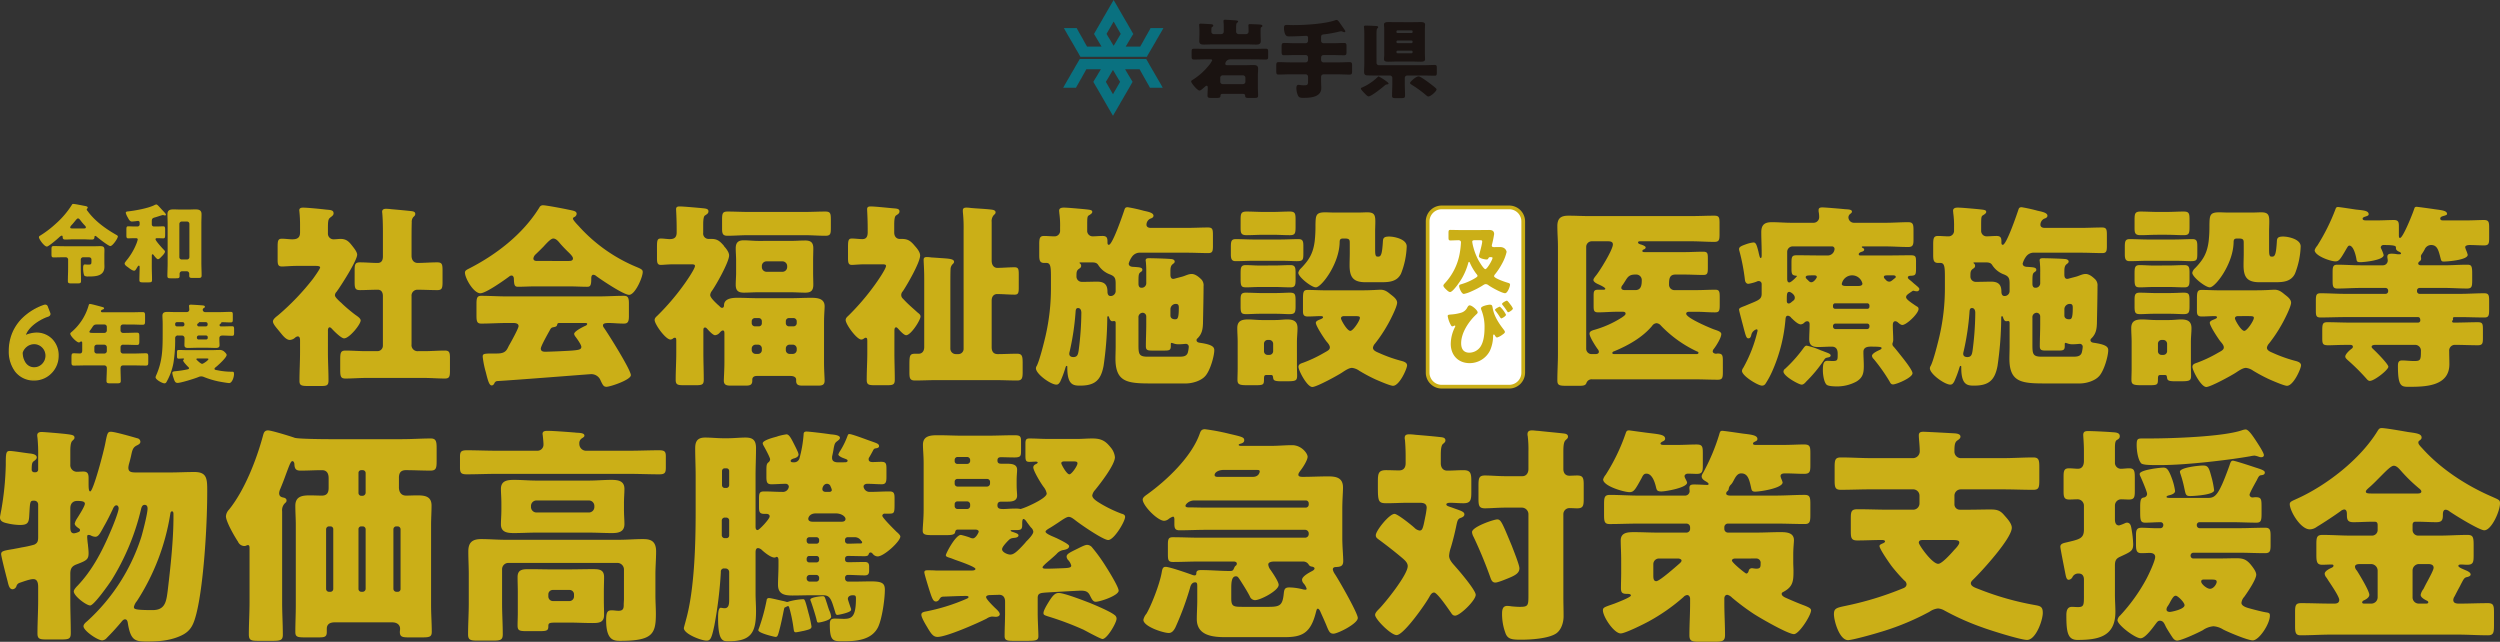 <svg xmlns="http://www.w3.org/2000/svg" xmlns:xlink="http://www.w3.org/1999/xlink" width="1000" height="256.709" viewBox="0 0 1000 256.709">
  <rect x="0" y="0" width="1000" height="256.709" fill="#333333" stroke="none"/>
  <defs>
    <clipPath id="clip-path">
      <rect id="長方形_153" data-name="長方形 153" width="149.46" height="46.306" fill="none"/>
    </clipPath>
  </defs>
  <g id="グループ_300" data-name="グループ 300" transform="translate(1437 -164.405)">
    <g id="岩手県ロゴ" transform="translate(-1011.73 164.405)">
      <g id="グループ_236" data-name="グループ 236" transform="translate(0 0)" clip-path="url(#clip-path)">
        <path id="パス_240" data-name="パス 240" d="M49.789,35.4c-.516,0-.825.208-.825.756,0,.79-.516.859-1.547.859H45.252c-1.064,0-1.476-.1-1.476-.962,0-1.065.1-2.164.1-3.229,0-.275-.069-.687-.447-.687a.97.97,0,0,0-.584.309,18.624,18.624,0,0,1-1.512,1.272,1.471,1.471,0,0,1-.79.344c-.79,0-3.3-2.921-3.3-3.643,0-.275.206-.412.619-.653a26.247,26.247,0,0,0,6.323-5.6A9.157,9.157,0,0,0,45.63,22c0-.344-.274-.412-.722-.412H42.917c-1.478,0-2.956.069-4.467.069-.962,0-1.031-.309-1.031-1.34V18.6c0-.961.069-1.27,1-1.27,1.511,0,3.023.067,4.5.067H62.536c1.478,0,2.99-.067,4.5-.067.927,0,1,.309,1,1.27V20.32c0,1.031-.069,1.34-1.03,1.34-1.512,0-2.99-.069-4.468-.069H52.743a1.932,1.932,0,0,0-1.855,1.787c0,.481.445.549.858.549h7.044c1.134,0,2.234-.067,3.367-.067,1,0,1.856.206,1.856,1.408,0,1-.1,1.993-.1,2.954v4.365c0,1.306.1,2.542.1,3.47,0,.894-.412.962-1.614.962H60.337c-1.169,0-1.512-.069-1.512-1,0-.239-.206-.619-.825-.619ZM40.545,10.012c0-.687-.1-1.856-.1-2.234,0-.447.344-.481.687-.481.206,0,3.884.206,4.157.241.344.034.792.137.792.584,0,.206-.139.344-.414.481-.308.172-.344.378-.344,1.409v.378a.971.971,0,0,0,1.065,1.1h2.681c.722,0,1.2-.276,1.2-1.1V8.328c0-.859-.1-1.648-.1-2.1s.344-.48.687-.48c.617,0,3.676.206,4.4.274.619.07.756.242.756.448,0,.172-.1.274-.412.48-.344.242-.379,1.065-.379,2.165v1.306a1,1,0,0,0,1.136,1.065H59.1a1,1,0,0,0,1.1-1.1v-.172c0-.962-.069-1.993-.069-2.234,0-.447.309-.481.653-.481.722,0,3.195.1,3.985.172.516.034.962.137.962.55,0,.241-.206.378-.412.481-.309.172-.309.516-.309,1.512v1.1c0,1,.069,1.992.069,2.954,0,1.2-.79,1.409-1.822,1.409-1.1,0-2.233-.069-3.367-.069H45.665c-1.1,0-2.233.069-3.332.069-1.031,0-1.856-.172-1.856-1.375,0-1,.069-1.993.069-2.989ZM57.966,31.488a.961.961,0,0,0,.962-.962V28.944a.982.982,0,0,0-.962-.961H49.823a.982.982,0,0,0-.962.961v1.581a.961.961,0,0,0,.962.962Z" transform="translate(13.959 2.155)" fill="#1a1311"/>
        <path id="パス_241" data-name="パス 241" d="M79.934,14.152a.961.961,0,0,0,.962.962h3.882c1.409,0,2.853-.1,4.295-.1.962,0,1.031.377,1.031,1.547v1.889c0,1.134-.069,1.478-1.031,1.478-1.442,0-2.886-.069-4.295-.069H80.9a.94.94,0,0,0-.962.962v1a.961.961,0,0,0,.962.962H86.7c1.581,0,3.126-.1,4.673-.1.894,0,.962.412.962,1.547v1.925c0,1.1-.069,1.511-.962,1.511-1.547,0-3.092-.1-4.673-.1H80.9a.959.959,0,0,0-.962.961V30.3c0,.928.069,1.856.069,2.75,0,3.642-4.329,3.917-7.044,3.917-1.031,0-1.82,0-2.267-.894a7.589,7.589,0,0,1-.653-3.023c0-.516.1-1.272.825-1.272.584,0,1.167.172,2.164.172,1.581,0,1.684-.275,1.684-1.753V28.514a.959.959,0,0,0-.962-.961H67.6c-1.547,0-3.092.1-4.673.1-.859,0-.928-.378-.928-1.476V24.185c0-1.1.069-1.512.928-1.512,1.581,0,3.126.1,4.673.1h6.151a.961.961,0,0,0,.962-.962v-1a.94.94,0,0,0-.962-.962h-4.26c-1.443,0-2.851.069-4.295.069-.962,0-1.065-.378-1.065-1.581V16.591c0-1.2.1-1.58,1.065-1.58,1.444,0,2.851.1,4.295.1h4.26a.961.961,0,0,0,.962-.962V12.846a.655.655,0,0,0-.619-.687c-.619,0-4.5.241-6.941.241-1.134,0-1.511-.412-1.855-1.65a7.248,7.248,0,0,1-.206-1.717C65.09,7.8,65.571,7.8,66.5,7.8c.411,0,1.373.069,2.1.069,5.773,0,12.989-.584,16.837-1.89a2.244,2.244,0,0,1,.687-.172c.412,0,.722.447.962.722.137.137,2.164,3.093,2.439,3.5a.558.558,0,0,1,.1.311.406.406,0,0,1-.378.377,3.265,3.265,0,0,1-.755-.239,1.116,1.116,0,0,0-.584-.137,3.87,3.87,0,0,0-.619.1,47.666,47.666,0,0,1-6.254,1.134c-.79.1-1.1.275-1.1,1.1Z" transform="translate(23.234 2.174)" fill="#1a1311"/>
        <path id="パス_242" data-name="パス 242" d="M96.759,30.067c.447.344.928.687.928.962s-.447.309-.687.344a1.1,1.1,0,0,0-.756.344c-1.031.894-5.395,4.432-6.563,4.432-.412,0-1.169-.79-1.581-1.237-.55-.584-1.478-1.478-1.478-1.923,0-.242.344-.344.516-.414a21.026,21.026,0,0,0,6.186-4.157c.1-.1.239-.275.377-.275a21.187,21.187,0,0,1,3.059,1.925m-3.884-7.354a.941.941,0,0,0,.964.962h17.97c1.443,0,2.921-.1,4.363-.1.756,0,.825.378.825,1.375V26.46c0,1.031-.069,1.408-.825,1.408-1.442,0-2.92-.069-4.363-.069h-6.666a.984.984,0,0,0-.962.962V31.1c0,1.581.1,3.161.1,4.742,0,.928-.379,1-1.615,1h-2.062c-1.134,0-1.512-.069-1.512-.962,0-1.615.1-3.195.1-4.776V28.761a.983.983,0,0,0-.961-.962H91.709c-.619,0-1.237-.034-2.165-.034-1.237,0-1.65-.274-1.65-1.615,0-.823.1-2.061.1-3.3V11.342c0-1.925-.137-2.853-.137-3.059,0-.412.344-.447.687-.447,1.1,0,2.681.069,3.849.137.686.034,1.133.069,1.133.481,0,.241-.1.309-.309.481-.344.309-.344,1.2-.344,2.954Zm14.26-16.252c1.1,0,2.2-.034,3.3-.034.687,0,1.856,0,1.856.962,0,.55-.069,1.134-.069,2.1v9.691c0,.962.069,1.547.069,2.131,0,.961-1.169.961-1.856.961-1.1,0-2.2-.069-3.3-.069H101.02c-1.1,0-2.2.069-3.3.069-.687,0-1.856,0-1.856-.961,0-.55.1-1.065.1-2.131V9.484c0-1.03-.1-1.58-.1-2.1,0-.962,1.169-.962,1.856-.962,1.1,0,2.2.034,3.3.034Zm-6.288,3.952a.39.39,0,0,0,.412.378h5.67a.381.381,0,0,0,.378-.378v-.275a.381.381,0,0,0-.378-.378h-5.67a.39.39,0,0,0-.412.378Zm0,3.985a.455.455,0,0,0,.447.447h5.566a.455.455,0,0,0,.447-.447v-.137a.433.433,0,0,0-.447-.447h-5.566a.433.433,0,0,0-.447.447Zm0,4.054a.433.433,0,0,0,.447.447h5.566a.433.433,0,0,0,.447-.447v-.137a.433.433,0,0,0-.447-.447h-5.566a.433.433,0,0,0-.447.447Zm12.439,11.82c.825.584,2.1,1.58,2.851,2.2.275.239.756.583.756.894,0,.652-2.267,2.817-3.3,2.817a.924.924,0,0,1-.619-.275,46.422,46.422,0,0,0-6.013-4.4c-.206-.137-.687-.412-.687-.722,0-.481,2.337-2.646,3.47-2.646.619,0,2.921,1.684,3.54,2.131" transform="translate(32.463 2.408)" fill="#1a1311"/>
        <path id="パス_243" data-name="パス 243" d="M20.644.942c.1.11.143.275.242.384.087.165.175.318.263.472.087.1.12.241.208.34,1.281,2.256,2.6,4.5,3.9,6.757.088.1.121.241.209.329q.606,1.068,1.215,2.136c.055.011.033.109.077.142.362.571.646,1.195,1.03,1.753.043.153.3.34.076.492a3.9,3.9,0,0,0-.2.34,1.607,1.607,0,0,0-.219.318c-.723,1.217-1.446,2.421-2.158,3.658l-.033.011-.307.527.044.033h5.74c.854-1.457,1.654-2.936,2.475-4.425.154-.143.2-.406.34-.558.417-.8.909-1.545,1.3-2.366.022-.011.055-.011.055-.044v-.022h5.114c-.175.329-.371.635-.536.986-.077.066-.077.165-.153.241-.373.679-.8,1.358-1.162,2.048a1.7,1.7,0,0,0-.274.45c-.525.821-.964,1.709-1.468,2.552a1.734,1.734,0,0,0-.274.45c-.909,1.61-1.872,3.154-2.759,4.764H6.822c-.426-.679-.788-1.423-1.2-2.1-.066-.011-.044-.11-.088-.143-.58-.931-1.094-1.916-1.654-2.858-.066-.011-.044-.11-.076-.143-1.217-2.07-2.443-4.139-3.594-6.243H5.322c.274.547.591,1.063.865,1.6.274.5.582.975.844,1.468.843,1.423,1.6,2.924,2.453,4.348h5.784c-.855-1.49-1.775-2.946-2.629-4.447-.066,0-.033-.1-.077-.11l-.307-.5c.439-.778.887-1.511,1.292-2.289.121-.11.153-.274.252-.395.811-1.424,1.643-2.814,2.432-4.249a2.135,2.135,0,0,0,.285-.45c.373-.679.778-1.325,1.138-2,.121-.109.154-.274.253-.393.711-1.281,1.478-2.5,2.19-3.79.186.3.373.613.547.942M20.1,8.62c-.92,1.654-1.883,3.264-2.825,4.9.426.909,1.028,1.72,1.522,2.607.428.734.876,1.468,1.314,2.2.832-1.347,1.643-2.761,2.464-4.141l.033-.011a5.31,5.31,0,0,1,.34-.6c-.481-.887-1-1.742-1.5-2.618-.45-.778-.876-1.577-1.347-2.333" transform="translate(0.078 0)" fill="#0a7180"/>
        <path id="パス_244" data-name="パス 244" d="M33.209,17.168c.351.571.668,1.162,1.008,1.742.492.9,1.017,1.775,1.522,2.662.1.1.121.241.219.34.624,1.138,1.292,2.223,1.927,3.363.066.011.044.109.088.142.635,1.063,1.259,2.158,1.852,3.242H34.709a.223.223,0,0,0-.088-.153c-.142-.252-.274-.5-.4-.767-1.107-1.894-2.169-3.833-3.254-5.749-.1-.263-.3-.461-.393-.723H24.786l-.011.011c.7,1.226,1.424,2.421,2.147,3.614.164.274.318.558.5.81a6.206,6.206,0,0,0,.34.6,4.4,4.4,0,0,1-.318.536c-.011.11-.077.143-.121.23-1.138,2.081-2.4,4.086-3.537,6.166a1.757,1.757,0,0,0-.274.45c-.461.679-.811,1.457-1.237,2.158a.681.681,0,0,0-.154.241c-.712,1.281-1.489,2.5-2.19,3.789-.187-.307-.373-.613-.547-.942-.1-.109-.143-.274-.242-.384C17.2,35.208,15.3,31.856,13.352,28.515c-.088-.088-.121-.241-.208-.329-.351-.646-.723-1.237-1.074-1.883.69-1.261,1.522-2.421,2.19-3.7l.044-.011c.252-.439.5-.876.767-1.314l-5.806-.011c-.7,1.292-1.434,2.541-2.124,3.844a.931.931,0,0,0-.2.307,2.654,2.654,0,0,0-.219.417l-.033.011c-.525.953-1.052,1.872-1.577,2.814H0c.615-1.094,1.239-2.179,1.863-3.275a2.088,2.088,0,0,0,.274-.448c.514-.822.964-1.709,1.457-2.552a2.171,2.171,0,0,0,.285-.45c.514-.822.953-1.709,1.456-2.552a1.683,1.683,0,0,0,.274-.45c.351-.58.69-1.171,1.019-1.764Zm-13.3,4.381c-.964,1.577-1.883,3.209-2.836,4.754.876,1.478,1.7,3,2.574,4.479.033.055.077.121.109.165a1.344,1.344,0,0,0,.176.3c.1-.066.1-.286.219-.373.351-.712.789-1.325,1.151-2.015a1.993,1.993,0,0,1,.274-.45c.362-.723.81-1.369,1.182-2.091a4.613,4.613,0,0,0-.351-.6c-.043-.022-.011-.12-.076-.12l-.395-.668c-.055-.022-.022-.121-.088-.121-.3-.547-.646-1.074-.953-1.621a3.991,3.991,0,0,1-.263-.483,5.814,5.814,0,0,1-.483-.788c-.109-.1-.12-.285-.241-.362" transform="translate(0 6.434)" fill="#0a7180"/>
      </g>
    </g>
    <g id="タイトル" transform="translate(-1437 245.981)">
      <path id="パス_550" data-name="パス 550" d="M22.489,14.144c-1.143,0-2.322.1-3.467.1-.762,0-1.075-.172-1.108-.969,0-.174,0-.59-.381-.59-.279,0-.8.451-1.11.729a.506.506,0,0,1-.139.137c-.623.59-4.022,3.5-4.681,3.5-1.04,0-3.188-2.947-3.188-3.778,0-.313.346-.52.588-.659A41.706,41.706,0,0,0,15.174,7.9,34.957,34.957,0,0,0,21.519.485C21.692.174,21.76,0,22.178,0c.622,0,3.154.52,4.4.762.762.139,1.352.242,1.352.729,0,.346-.381.346-.381.762,0,.207.174.381.414.694,2.879,3.917,7.108,6.968,11.3,9.36.313.174.727.381.727.694,0,.8-2.113,3.848-3.016,3.848-.762,0-4.611-3.051-5.373-3.676-.139-.137-.416-.381-.623-.381-.278,0-.348.244-.348.487-.068.762-.311.969-1.108.969-1.18,0-2.324-.1-3.5-.1Zm2.67,11.406c0,1.734.1,3.467.1,5.234,0,.9-.348,1.006-1.456,1.006H21.553c-1.179,0-1.56-.07-1.56-.971,0-1.769.1-3.5.1-5.269V22.429a.968.968,0,0,0-1.04-1.108h-.451c-1.421,0-2.842.068-4.263.068-.833,0-.9-.311-.9-1.352v-1.87c0-.971.07-1.317.936-1.317,1.423,0,2.809.068,4.229.068H31.12c.59,0,1.145-.035,1.735-.035,1.282,0,1.767.244,1.767,1.562,0,.657-.033,1.315-.033,1.974v3.156c0,.485.033,1,.033,1.491,0,3.673-3.223,3.952-6.135,3.952h-.313a2.985,2.985,0,0,1-1.491-.242c-.45-.451-.588-2.289-.588-2.947,0-.625,0-1.63.623-1.63.242,0,.833.068,1.214.068,1.421,0,1.491-.068,1.491-1.456v-.485c0-.8-.522-1-1.18-1H26.128a.947.947,0,0,0-.969.971ZM26.3,9.811c.416,0,.9-.035.9-.451a1.161,1.161,0,0,0-.381-.694,20.466,20.466,0,0,1-1.8-2.115c-.209-.276-.59-.762-.971-.762-.346,0-.727.487-1.282,1.179-.278.313-.588.729-.936,1.11-.416.451-.9.9-.9,1.317,0,.381.416.416,1,.416Z" transform="translate(7.154 0)" fill="#cbaf17"/>
      <path id="パス_551" data-name="パス 551" d="M37.8,24.9c0,1.8.1,3.606.1,5.408,0,.9-.348.971-1.562.971H34.335c-1.11,0-1.491-.1-1.491-.936,0-1.767.1-3.5.1-5.234,0-.209-.035-.52-.311-.52-.242,0-.416.278-.52.451-.868,1.454-.971,1.558-1.388,1.558-.727,0-1.837-.9-2.427-1.351-.485-.348-1.351-.868-1.351-1.526,0-.311.45-.8.623-1.073a25.371,25.371,0,0,0,4.161-7.038,14.066,14.066,0,0,0,.45-1.456c0-.52-.45-.555-.833-.555H30.9c-1.04,0-2.009.068-2.494.068-.694,0-.764-.381-.764-1.247V10.235c0-1.04.07-1.386.764-1.386.555,0,1.454.068,2.494.068h1.216a.82.82,0,0,0,.831-.831V7.5c0-.487-.172-.8-.694-.8a7.622,7.622,0,0,0-.8.1c-.346.035-1.247.139-1.558.139-.868,0-1.216-.727-1.7-1.628a7.1,7.1,0,0,1-.8-1.839c0-.588.694-.553,1.282-.623,2.809-.346,7.87-1.247,10.3-2.531A1.892,1.892,0,0,1,39.6.113c.416,0,.9.623,1.837,1.63L42.794,3.2c.207.209.659.694.659,1.006,0,.207-.174.313-.381.313a2.074,2.074,0,0,1-.451-.105,2.1,2.1,0,0,0-.451-.068c-.172,0-2.633.833-3.084.936-1.006.278-1.282.52-1.282,1.595V8.087a.82.82,0,0,0,.831.831h1.249c1.04,0,1.941-.068,2.5-.068.694,0,.762.416.762,1.386v2.011c0,1.04-.068,1.421-.762,1.421-.52,0-1.491-.068-2.461-.068-.313,0-.625.068-.625.416,0,.659,2.6,3.467,3.154,4.055.244.242.625.588.625.9,0,.555-.8,1.421-1.18,1.8l-.276.278c-.416.416-.868.971-1.352.971-.451,0-1.421-1.249-1.7-1.63-.105-.137-.242-.346-.451-.346-.276,0-.311.381-.311.59Zm12.237,1.943a.977.977,0,0,0-1.108.971v.866c0,.866-.313.969-1.456.969H45.29c-.866,0-1.247-.1-1.247-.936,0-1.663.1-3.362.1-5.06V7.7c0-1.212-.07-2.461-.07-3.674,0-1.628.971-1.941,2.392-1.941,1.04,0,2.115.068,3.154.068h2.5c1.04,0,2.08-.068,3.121-.068,1.386,0,2.461.278,2.461,1.907,0,1.247-.068,2.5-.068,3.708V23.513c0,1.663.1,3.328.1,4.992,0,.9-.381,1.006-1.352,1.006H54.2c-.969,0-1.421-.07-1.421-.868v-.762a.991.991,0,0,0-1.073-1.04Zm-1.214-5.685a.948.948,0,0,0,.971.969h2.08a.968.968,0,0,0,.971-.969V7.913a.948.948,0,0,0-.971-.971H49.8a.97.97,0,0,0-.971.971Z" transform="translate(22.912 0.096)" fill="#cbaf17"/>
      <path id="パス_552" data-name="パス 552" d="M15.968,21.969a.849.849,0,0,1,1.171.585l.962,2.468c.207.5.041.962-.753,1.212-1.965.627-7.9,3.428-9.2,8.028a11.189,11.189,0,0,1,4.766-1.171c4.181,0,8.531,3.093,8.531,9.073A9.574,9.574,0,0,1,12,51.737c-6.564,0-9.95-5.267-9.95-11.539,0-12.209,10.327-17.058,13.922-18.229m.753,20.111a4.855,4.855,0,0,0-4.808-4.892,5.172,5.172,0,0,0-4.849,3.637c0,2.844,1.5,6.146,4.892,6.146a4.873,4.873,0,0,0,4.766-4.892" transform="translate(1.739 18.628)" fill="#cbaf17"/>
      <path id="パス_553" data-name="パス 553" d="M16.337,21.637a1.08,1.08,0,0,1,1.063.825l.958,2.457a1.075,1.075,0,0,1,.013.88,1.437,1.437,0,0,1-.939.7c-1.849.59-7.227,3.135-8.812,7.228a11.912,11.912,0,0,1,4.3-.91,8.845,8.845,0,0,1,6.023,2.369,9.236,9.236,0,0,1,2.784,6.979,9.828,9.828,0,0,1-2.876,6.957A9.6,9.6,0,0,1,12,52.013a9.4,9.4,0,0,1-7.652-3.522A13.347,13.347,0,0,1,1.771,40.2a18.615,18.615,0,0,1,1.7-7.951,18.305,18.305,0,0,1,4-5.5,23.374,23.374,0,0,1,8.414-5.038l.01,0A1.634,1.634,0,0,1,16.337,21.637ZM7.7,34.846l.186-.66a10.972,10.972,0,0,1,4.454-5.653,19.475,19.475,0,0,1,4.926-2.563.951.951,0,0,0,.606-.405.539.539,0,0,0-.024-.439l0-.005-.969-2.487a.524.524,0,0,0-.539-.446,1.081,1.081,0,0,0-.289.044,22.794,22.794,0,0,0-8.2,4.911A17.756,17.756,0,0,0,3.965,32.48,18.069,18.069,0,0,0,2.322,40.2a12.8,12.8,0,0,0,2.454,7.95A8.862,8.862,0,0,0,12,51.462a9.05,9.05,0,0,0,6.458-2.73,9.281,9.281,0,0,0,2.717-6.569,8.773,8.773,0,0,0-2.611-6.579,8.288,8.288,0,0,0-5.644-2.219A10.947,10.947,0,0,0,8.289,34.5Zm4.214,2.066A5.132,5.132,0,0,1,17,42.08,5.2,5.2,0,0,1,15.524,45.7a4.932,4.932,0,0,1-3.568,1.542,4.6,4.6,0,0,1-3.944-2.128,7.827,7.827,0,0,1-1.223-4.294v-.041l.012-.039a5.7,5.7,0,0,1,1.643-2.509A5.146,5.146,0,0,1,11.913,36.912Zm.043,9.783a4.386,4.386,0,0,0,3.172-1.374,4.651,4.651,0,0,0,1.318-3.243,4.58,4.58,0,0,0-4.533-4.616,4.894,4.894,0,0,0-4.574,3.4A7.253,7.253,0,0,0,8.467,44.81,4.08,4.08,0,0,0,11.955,46.7Z" transform="translate(1.739 18.628)" fill="#cbaf17"/>
      <path id="パス_554" data-name="パス 554" d="M36.306,29.84a.959.959,0,0,0-1.008.971v1.282a1.006,1.006,0,0,0,1.112,1.11h.725c1.562,0,3.121-.1,4.683-.1.936,0,1,.381,1,1.628v1.63c0,1.282-.067,1.663-1,1.663-1.562,0-3.121-.1-4.683-.1h-.694A1,1,0,0,0,35.3,38.993v1.491a.993.993,0,0,0,.971.969h4.438c1.56,0,3.121-.1,4.681-.1.936,0,1,.381,1,1.491v1.941c0,1.145-.068,1.491-1,1.491-1.56,0-3.121-.068-4.681-.068H36.374c-.866,0-1.077.518-1.077,1.28,0,1.63.1,3.26.1,4.888,0,.9-.379,1.006-1.626,1.006H31.244c-1.112,0-1.562-.1-1.562-.969,0-1.63.137-3.26.137-4.89v-.276a.991.991,0,0,0-1.073-1.04H21.327c-1.558,0-3.119.068-4.644.068-.936,0-1.006-.346-1.006-1.491v-1.56c0-1.665.07-1.872,1.075-1.872.487,0,1.214.07,2.287.07.764,0,.938-.555.938-1.18V37.4c0-.451-.037-.762-.418-.762a.515.515,0,0,0-.379.139.814.814,0,0,1-.52.242c-.938,0-3.467-2.6-3.467-3.5,0-.278.348-.555.694-.833A21.783,21.783,0,0,0,22.47,22.457c.174-.59.242-.833.59-.833.59,0,4.02.971,4.818,1.18.383.1.834.207.834.553,0,.278-.315.416-.52.487-.1.033-.731.207-.731.692,0,.348.383.416.627.416H39.666c1.491,0,2.981-.068,4.472-.068.9,0,.973.414.973,1.525v1.976c0,1.143-.07,1.56-.973,1.56-1.491,0-2.981-.1-4.472-.1Zm-10.472,0c-1.11,0-1.352.346-1.941,1.284-.209.311-.487.692-.833,1.177a.781.781,0,0,0-.207.451c0,.451.623.451,1.628.451H28.85a.992.992,0,0,0,.969-.971V30.812a.946.946,0,0,0-.969-.971ZM25.8,37.918a.97.97,0,0,0-.973.971v1.595a.97.97,0,0,0,.973.969H28.85a.991.991,0,0,0,.969-.969V38.889a1.03,1.03,0,0,0-1.04-.971Z" transform="translate(12.915 18.383)" fill="#cbaf17"/>
      <path id="パス_555" data-name="パス 555" d="M42.614,34.114a1.014,1.014,0,0,0-1.145,1.04v.209a57.433,57.433,0,0,1-.692,9.776,24.471,24.471,0,0,1-2.844,7.7.89.89,0,0,1-.727.416c-.868,0-3.571-1.458-3.571-2.427a2.8,2.8,0,0,1,.276-.866c2.531-5.687,2.566-10.679,2.566-16.781V29.4c0-1.214-.1-2.322-.1-3.19,0-1.317.866-1.525,2.011-1.525,1.214,0,2.426.068,3.639.068h3.952c.625,0,1.143-.311,1.143-1,0-.209-.068-.936-.068-1.143a.957.957,0,0,1-.035-.313c0-.451.348-.52.729-.52.451,0,3.813.207,4.437.278.381.033,1.18.033,1.18.588,0,.242-.209.348-.522.555a.728.728,0,0,0-.346.623.981.981,0,0,0,1.11.936h5.719c1.423,0,2.844-.1,4.265-.1.868,0,.936.278.936,1.214v1.767c0,.971-.068,1.249-.936,1.249-1.143,0-2.287-.1-3.4-.1-.278,0-.278.172-.278.276,0,.141-.278.313-.381.383a.7.7,0,0,0-.313.52.562.562,0,0,0,.624.52h.174c1.421,0,2.808-.07,4.229-.07.727,0,.8.313.8,1.214v1.388c0,.866-.07,1.212-.762,1.212-1.284,0-2.566-.1-3.848-.1-.727,0-1.282.244-1.282,1.075v.762c0,.694.068,1.352.068,2.046,0,.936-.729,1.075-1.525,1.075-1.145,0-2.289-.07-3.432-.07H50.447c-1.282,0-2.564.07-3.846.07-.8,0-1.423-.174-1.423-1.11,0-.659.035-1.317.035-2.011v-.727a1.011,1.011,0,0,0-1.075-1.11Zm13.38,5.859c1.006,0,2.011-.068,3.018-.068a2.667,2.667,0,0,1,2.011.588c.346.313,1.04.936,1.04,1.388,0,1.108-3.573,4.3-4.507,5.027a.741.741,0,0,0-.348.555c0,.414.59.45,1.352.588a28.241,28.241,0,0,0,5.685.555c.555,0,.762.068.762.969,0,1.214-.762,3.571-1.941,3.571-.555,0-3.362-.485-4.055-.623a34.311,34.311,0,0,1-6.1-1.837,2.5,2.5,0,0,0-1.006-.209,2.7,2.7,0,0,0-1.179.278c-1.421.59-6.968,2.324-8.285,2.324-.936,0-1.214-.659-1.63-2.011a8.715,8.715,0,0,1-.485-1.976c0-.623.659-.623,1.906-.762a42.69,42.69,0,0,0,4.3-.694c.242-.068.485-.172.485-.45a.534.534,0,0,0-.207-.383c-.451-.414-2.15-2.148-2.15-2.7a.569.569,0,0,1,.278-.416.292.292,0,0,0,.1-.174c0-.172-.172-.207-.485-.207-.346,0-.9.068-1.63.068-.659,0-.727-.346-.727-1.073V40.98c0-.8.068-1.075.727-1.075,1.145,0,2.289.068,3.432.068Zm-13.832-11.2a.689.689,0,0,0-.694.659v.346a.7.7,0,0,0,.694.694h2.253a.7.7,0,0,0,.762-.729c0-.553-.174-.969-.8-.969ZM50.379,43.3c-.242,0-.416.1-.416.313,0,.172.242.346.451.553.346.348,1.386,1.284,1.837,1.284s2.531-1.423,2.531-1.907c0-.207-.348-.242-.868-.242Zm.52-9.188a.727.727,0,0,0-.729.694v.242a.666.666,0,0,0,.694.659h2.982a.637.637,0,0,0,.659-.659v-.242a.667.667,0,0,0-.659-.694Zm.381-5.338c-.278,0-.311.035-.346.207-.035.139-.242.242-.383.348a.552.552,0,0,0-.276.485.657.657,0,0,0,.727.659h2.7a.714.714,0,0,0,.762-.694,1.819,1.819,0,0,0-.035-.416c-.033-.416-.381-.588-.762-.588Z" transform="translate(28.594 18.51)" fill="#cbaf17"/>
      <path id="パス_556" data-name="パス 556" d="M81,58.527c0,3.859.233,7.641.233,11.421,0,2.048-.779,2.205-3.119,2.205H73.283c-2.808,0-3.665-.157-3.665-2.048,0-3.859.233-7.719.233-11.578V53.88c0-.629-.078-1.574-.936-1.574a2.075,2.075,0,0,0-1.092.551,3.384,3.384,0,0,1-2.1.866c-1.249,0-2.5-1.417-3.275-2.363l-1.093-1.34c-1.247-1.5-2.339-2.757-2.339-3.7s1.325-1.891,2.028-2.442A98.353,98.353,0,0,0,75,29.306c.468-.631,2.884-4.017,2.884-4.57,0-.629-1.325-.629-1.87-.629H68.6c-2.339,0-4.757.237-6,.237-1.56,0-1.717-.868-1.717-2.757V16.546c0-2.52.157-3.308,1.717-3.308,1.4,0,2.884.237,4.133.237,1.793,0,3.117-.474,3.117-2.679V7.567c0-1.654-.078-3.386-.233-4.882,0-.237-.078-.551-.078-.788,0-.945.779-1.1,1.558-1.1,1.639,0,7.253.551,9.125.786,1.793.159,3.04.159,3.04,1.5,0,.868-.857,1.262-1.482,1.811C81.08,5.519,81,6.465,81,9.221v1.891a2.244,2.244,0,0,0,2.261,2.363c.936,0,1.87-.157,2.807-.157,2.418,0,3.432,1.18,4.834,2.992.623.788,1.795,2.285,1.795,3.308,0,2.364-6.629,12.681-8.266,14.888a1.946,1.946,0,0,0-.623,1.338c0,.631.779,1.419,2.105,2.679a9.5,9.5,0,0,1,.936.866,65.481,65.481,0,0,0,5.068,4.253c.781.551,2.183,1.417,2.183,2.285,0,1.574-4.522,7.167-6.627,7.167-1.169,0-4.054-2.916-4.912-3.859-.235-.237-.546-.553-.858-.553-.623,0-.7.868-.7,1.339Zm33.45-3.071a2.424,2.424,0,0,0,2.651,2.757h2.339c2.807,0,5.613-.237,8.344-.237,1.793,0,2.028.788,2.028,2.914v5.2c0,2.283-.235,3.071-2.028,3.071-2.808,0-5.537-.235-8.344-.235H96.362c-2.807,0-5.613.235-8.342.235-1.872,0-2.105-.788-2.105-3.543v-3.7c0-2.914.078-3.939,2.105-3.939,2.729,0,5.536.237,8.342.237h4.446a2.19,2.19,0,0,0,2.183-2.205V36.159c0-1.339-.546-2.52-2.028-2.52-2.418,0-4.834.155-7.173.155-1.95,0-2.105-.866-2.105-3.386V26c0-2.442.155-3.308,2.105-3.308,2.339,0,4.677.235,7.1.235,1.637,0,2.105-1.18,2.105-2.6V10.4c0-2.6-.078-5.513-.235-7.167,0-.235-.078-.549-.078-.786,0-.945.781-1.182,1.56-1.182a20.719,20.719,0,0,1,2.105.157c2.651.237,5.38.474,8.109.788.624.08,1.482.237,1.482,1.1,0,.551-.313.868-.781,1.26A2.991,2.991,0,0,0,114.53,6.7c-.078,2.363-.078,4.8-.078,7.167v6.142c0,2.205,1.325,2.914,2.418,2.914,2.572,0,5.223-.235,7.874-.235,1.95,0,2.105.866,2.105,3.308v4.411c0,2.52-.155,3.386-2.105,3.386-2.651,0-5.225-.155-7.874-.155a2.347,2.347,0,0,0-2.418,2.6Z" transform="translate(50.169 0.675)" fill="#cbaf17"/>
      <path id="パス_557" data-name="パス 557" d="M128.83,32.733c-2.339,0-4.912.157-7.1.157-1.325,0-1.56-.629-1.637-3.151,0-.551-.233-1.338-.936-1.338a1.438,1.438,0,0,0-.936.392c-2.026,1.5-9.356,6.7-11.539,6.7-2.729,0-6.161-6.065-6.161-8.27,0-.709.548-1.023,1.093-1.339,11.149-5.591,22.067-13.941,28.694-24.731a1.552,1.552,0,0,1,1.4-.868c1.171,0,7.876,1.26,10.059,1.734,2.34.472,3.43.631,3.43,1.732a1.565,1.565,0,0,1-.934,1.262.76.76,0,0,0-.546.629c0,.551,1.715,2.364,2.183,2.836a64.223,64.223,0,0,0,23.158,16.462c2.105.866,2.574,1.18,2.574,2.046,0,2.128-3.042,9.136-5.46,9.136-2.181,0-11.071-5.985-13.1-7.482a2.044,2.044,0,0,0-1.169-.551c-.7,0-.857.788-.857,1.419v.235c0,2.757-.468,3.151-1.639,3.151-2.339,0-4.757-.157-7.1-.157ZM112.3,71.486c-.233.472-.546.866-1.092.866-1.012,0-1.558-2.126-2.339-5.278a36.582,36.582,0,0,1-1.247-6.222c0-1.1.389-1.26,3.821-1.26h1.169c1.87,0,3.743,0,4.757-1.734.155-.235.389-.707.7-1.338,1.4-2.442,3.9-7.09,3.9-7.878,0-1.1-1.247-1.26-2.1-1.26h-2.574c-3.432,0-6.862.237-10.292.237-1.717,0-1.872-1.023-1.872-3.386V39.98c0-2.442.155-3.467,1.872-3.467,3.43,0,6.86.237,10.292.237h36.57c3.43,0,6.862-.237,10.292-.237,1.637,0,1.948.947,1.948,3.073v4.962c0,2.283-.389,3.071-2.026,3.071-2.185,0-4.368-.237-5.928-.237-1.48,0-2.416.159-2.416.947a1.437,1.437,0,0,0,.313.866c1.793,2.52,10.838,16.934,10.838,19.06,0,1.891-8.266,4.648-9.747,4.648-1.169,0-1.482-.631-2.574-2.994a4,4,0,0,0-3.9-2.048c-.39,0-31.267,2.442-37.271,2.757a1.352,1.352,0,0,0-1.093.868m29.709-48.914c.624,0,1.715,0,1.715-1.023,0-.709-.936-1.654-2.34-2.994-.857-.866-1.87-1.891-2.884-3.071-.624-.788-1.56-1.891-2.651-1.891-.858,0-2.183,1.339-3.9,3.23-.858.866-1.95,1.969-3.119,3.071a2.77,2.77,0,0,0-.936,1.654c0,1.023,1.014,1.023,1.717,1.023ZM130.858,57.623c0,1.023.857,1.26,1.715,1.26,1.793,0,8.733-.315,10.838-.472,2.651-.237,3.665-.394,3.665-1.5,0-.71-1.325-2.679-2.261-3.939a2.888,2.888,0,0,1-.623-1.18c0-1.025,2.884-2.522,4.366-3.23.311-.078.857-.394.857-.788,0-.315-.233-.394-1.014-.394h-9.746c-.857,0-1.09,0-1.247.71-.155.629-.546.786-1.325.944-1.014.159-1.171.394-1.717,1.419-.7,1.26-3.508,6.222-3.508,7.167" transform="translate(85.459 0.239)" fill="#cbaf17"/>
      <path id="パス_558" data-name="パス 558" d="M169.447,51.735c0-.945,0-1.576-.623-1.576-.546,0-1.014.631-1.325.945a2.694,2.694,0,0,1-1.795.945c-.857,0-2.494-1.811-3.04-2.442-.313-.315-.546-.629-.936-.629-.7,0-.7.629-.7,1.338V59.06c0,3.623.155,7.167.155,10.79,0,2.048-.779,2.205-3.354,2.205h-4.522c-2.494,0-3.352-.157-3.352-2.126,0-3.623.235-7.247.235-10.87v-4.49c0-.944,0-1.5-.546-1.5a1.187,1.187,0,0,0-.781.316,1.631,1.631,0,0,1-1.014.394c-1.948,0-6.316-6.144-6.316-7.8,0-.868.7-1.339,1.249-1.891a95.407,95.407,0,0,0,10.37-12.129c.936-1.26,4.522-6.459,4.522-7.639,0-.631-.857-.631-1.637-.631h-6.86c-2.183,0-4.289.237-5.147.237-1.4,0-1.56-.868-1.56-2.836V16.841c0-2.757.157-3.465,1.56-3.465,1.169,0,2.5.237,3.508.237,1.639,0,2.809-.474,2.809-2.679V9.754c0-4.333-.233-7.719-.233-8.113,0-.945.623-1.1,1.48-1.1,1.4,0,7.486.551,9.123.709,1.56.157,2.339.315,2.339,1.26,0,.788-.546,1.1-1.4,1.654-.624.394-.7,2.285-.7,3.782v3.149a2.147,2.147,0,0,0,2.1,2.442h1.171c2.183,0,3.2.709,4.677,2.363a1.424,1.424,0,0,1,.39.551c.936,1.025,2.026,2.442,2.026,3.7,0,2.6-5.223,11.894-6.938,14.257a3.046,3.046,0,0,0-.623,1.574c0,1.025,1.948,2.836,3.119,3.939a6.314,6.314,0,0,1,.7.631c.311.315.546.549.934.549.781,0,.781-.866.781-1.26.233-2.6,3.508-2.757,5.38-2.757,2.651,0,5.38.159,8.031.159h13.412c2.649,0,5.38-.159,8.031-.159,2.416,0,5.38.237,5.38,3.388,0,1.26-.235,3.623-.235,6.616V63c0,2.916.235,6.144.235,7.247,0,1.811-1.169,1.969-2.651,1.969h-6.161c-1.4,0-2.572-.157-2.572-1.891v-.472c0-1.182-1.249-1.5-2.263-1.5H182.39c-1.4,0-1.793.788-1.793,1.419v.472c0,1.732-1.014,1.969-2.574,1.969h-6.159c-1.482,0-2.651-.237-2.651-1.969,0-.945.233-4.648.233-7.247ZM201.572,2.743c2.729,0,5.458-.157,8.265-.157,2.183,0,2.183.944,2.183,3.78V9.123c0,2.205-.078,3.151-2.105,3.151-2.807,0-5.613-.235-8.342-.235H178.96c-2.807,0-5.536.235-8.342.235-1.872,0-2.107-.945-2.107-2.834V6.445c0-2.916,0-3.859,2.185-3.859,2.729,0,5.536.157,8.265.157Zm-5.615,11.578c1.95,0,3.9-.157,5.771-.157,2.261,0,3.277.788,3.277,3.151,0,1.5-.08,3.151-.08,4.8v4.962c0,1.652.08,3.228.08,4.8,0,2.363-1.016,3.149-3.2,3.149-1.948,0-3.9-.157-5.848-.157H183.014c-1.948,0-3.9.157-5.769.157-2.263,0-3.275-.786-3.275-3.149,0-1.576.155-3.153.155-4.8V22.12c0-1.654-.155-3.308-.155-4.8,0-2.363,1.012-3.23,3.2-3.23,1.948,0,3.9.237,5.846.237ZM184.418,46.458a1.238,1.238,0,0,0-1.247-1.262h-1.56a1.289,1.289,0,0,0-1.247,1.262v.786a1.288,1.288,0,0,0,1.247,1.26h1.56a1.192,1.192,0,0,0,1.247-1.26Zm0,10.947a1.509,1.509,0,0,0-1.482-1.576h-1.014a1.573,1.573,0,0,0-1.558,1.576v.551a1.571,1.571,0,0,0,1.558,1.574h1.014a1.507,1.507,0,0,0,1.482-1.574Zm0-32.609a1.907,1.907,0,0,0,1.87,1.891h6.394a1.909,1.909,0,0,0,1.872-1.891V24.4a1.907,1.907,0,0,0-1.872-1.889h-6.394a1.854,1.854,0,0,0-1.87,1.889Zm13.957,21.661a1.289,1.289,0,0,0-1.247-1.262h-1.872a1.238,1.238,0,0,0-1.247,1.262v.786a1.238,1.238,0,0,0,1.247,1.26h1.872a1.284,1.284,0,0,0,1.247-1.26Zm0,10.947a1.573,1.573,0,0,0-1.56-1.576h-1.327a1.508,1.508,0,0,0-1.48,1.576v.551a1.507,1.507,0,0,0,1.48,1.574h1.327a1.571,1.571,0,0,0,1.56-1.574Z" transform="translate(120.321 0.457)" fill="#cbaf17"/>
      <path id="パス_559" data-name="パス 559" d="M202.328,59.06c0,3.624.155,7.169.155,10.792,0,2.046-.779,2.205-3.352,2.205h-4.524c-2.494,0-3.352-.159-3.352-2.126,0-3.624.235-7.247.235-10.871V54.571c0-1.182-.08-1.5-.7-1.5-.468,0-.857.709-1.715.709-1.793,0-6.239-6.065-6.239-7.8,0-.866.7-1.339,1.249-1.889a95.429,95.429,0,0,0,10.37-12.131c.936-1.26,4.524-6.457,4.524-7.639,0-.631-.858-.631-1.639-.631h-6.86c-2.183,0-4.289.237-5.147.237-1.4,0-1.56-.866-1.56-2.836V16.843c0-2.679.155-3.465,1.56-3.465,1.325,0,2.807.235,4.211.235,1.715,0,2.105-1.26,2.105-2.757v-1.1c0-4.331-.235-7.719-.235-8.113,0-.944.625-1.1,1.482-1.1,1.56,0,6.784.551,8.577.709,1.56.157,2.884.08,2.884,1.262,0,.786-.546,1.1-1.4,1.654-.624.472-.7,2.283-.7,3.78v2.994c0,1.891,1.169,2.6,2.183,2.6h.934c2.574,0,3.665,1.023,5.3,2.992.858.945,1.95,2.364,1.95,3.624,0,2.757-5.225,11.813-6.94,14.335a2.166,2.166,0,0,0-.623,1.417c0,1.1.623,1.419,1.325,2.205,1.637,1.734,3.43,3.228,5.147,4.8.7.551,1.247.945,1.247,1.654,0,1.417-3.821,7.482-5.771,7.482-.857,0-2.494-1.811-3.119-2.52-.233-.237-.546-.631-.857-.631-.7,0-.7.947-.7,1.419Zm27.68-48.912a59.9,59.9,0,0,0-.233-6.773,10.838,10.838,0,0,1-.078-1.182c0-1.023.622-1.18,1.48-1.18a14.859,14.859,0,0,1,1.872.157c2.651.235,5.3.315,8.031.629.624.08,1.715.237,1.715,1.1,0,.551-.39.788-.781,1.182a3.645,3.645,0,0,0-.779,2.677V22.2c0,2.283,1.327,2.914,2.183,2.914,2.261,0,4.6-.237,6.94-.237,1.56,0,1.715.709,1.715,2.914V32.91c0,2.128-.155,2.914-1.637,2.914-2.339,0-4.679-.235-7.018-.235-.936,0-2.183.551-2.183,2.677V56.854c0,1.576.624,2.757,2.416,2.757,2.574,0,5.147-.157,7.721-.157,2.105,0,2.261,1.025,2.261,3.939v3.228c0,2.442-.155,3.545-2.183,3.545-2.964,0-5.926-.157-8.81-.157H219.325c-2.884,0-5.848.157-8.733.157-2.105,0-2.261-.945-2.261-3.388V64.73c0-4.646,0-5.277,2.494-5.277h1.327c.781,0,2.105-.551,2.105-2.677V29.444c0-3.859-.235-6.459-.235-7.561,0-.866.468-1.1,1.327-1.1a13.724,13.724,0,0,1,1.715.159q1.99.117,3.508.235c3.51.237,5.615.315,5.615,1.5,0,.472-.311.709-.7,1.1a3.053,3.053,0,0,0-.7,1.969c-.078,1.182-.078,5.513-.078,6.932V57.405a2.19,2.19,0,0,0,2.183,2.205h.936a2.1,2.1,0,0,0,2.183-2.205Z" transform="translate(155.432 0.457)" fill="#cbaf17"/>
      <path id="パス_560" data-name="パス 560" d="M268.1,27.017a38.983,38.983,0,0,0-.155-4.413c0-.157-.078-.392-.078-.629,0-.866.779-.866,1.4-.866,1.482,0,7.175.157,8.577.315.623,0,1.637.237,1.637,1.023,0,.474-.389.709-.779,1.025-.858.629-.936,1.654-.936,2.992v1.182c0,.788.155,1.734,1.169,1.734a4.653,4.653,0,0,0,1.014-.237l2.418-.631c1.247-.315,2.572-1.1,3.9-1.1,1.482,0,2.962,1.26,3.976,2.283a3.451,3.451,0,0,1,.781,2.6c0,3.545-.155,11.184-.233,14.808-.08,2.44-.39,4.252-2.185,6.063a.832.832,0,0,0-.39.71c0,.945,1.093,1.023,1.639,1.1,4.679.71,5.458,1.656,5.458,2.916,0,2.285-1.56,7.954-3.51,10.239-1.715,2.048-5.3,3.073-7.874,3.073h-12.71c-10.059,0-15.439,0-15.439-9.926,0-1.574.08-3.149.08-4.725v-9.53c0-.394-.08-.788-.625-.788-.155,0-.546.08-.7.08-.7,0-1.092-.788-1.247-1.419-.155-.315-.235-.629-.468-.629s-.313.472-.313.629v.316a139.342,139.342,0,0,1-1.482,18.981c-1.09,5.75-3.508,7.878-9.356,7.878-2.651,0-5.145-.157-5.145-7.167v-.157c0-.394,0-.553-.313-.553-.233,0-.311.394-.39.553a40.394,40.394,0,0,1-2.183,5.828c-.388.551-.7,1.1-1.48,1.1-2.261,0-8.189-4.253-8.189-6.538a1.954,1.954,0,0,1,.313-.945c1.092-1.969,3.04-9.765,3.586-12.207a84.9,84.9,0,0,0,2.107-18.825V28.512c0-3.937-.157-5.513-1.795-5.513h-.858c-1.87,0-2.026-1.1-2.026-3.308V15.753c0-2.6.155-3.545,1.948-3.545,1.327,0,2.731.157,4.133.157A2.2,2.2,0,0,0,233.636,10V8.821a35.647,35.647,0,0,0-.311-5.748c0-.237-.078-.788-.078-.945,0-1.1,1.012-1.262,1.87-1.262,1.56,0,5.613.394,7.486.553,3.042.315,3.9.315,3.9,1.18,0,.551-.7.945-1.169,1.262-.858.472-.858.707-.858,4.96V10a2.184,2.184,0,0,0,2.185,2.363c.934,0,2.807-.157,3.9-.157,1.637,0,2.028.631,2.028,2.205v.315c0,.394,0,1.025.546,1.025,1.48,0,5.613-12.129,6.237-14.02.235-.788.546-1.025,1.327-1.025a64.259,64.259,0,0,1,6.394,1.419c1.325.315,3.9.709,3.9,1.969,0,.709-.7,1.025-1.247,1.182a2.712,2.712,0,0,0-1.56,2.442c0,.944.858,1.26,1.717,1.26h14.5c2.807,0,5.613-.159,8.42-.159,1.795,0,1.95.788,1.95,2.994v4.333c0,2.126-.155,2.914-1.872,2.914-2.807,0-5.691-.159-8.5-.159H265.917a3.832,3.832,0,0,0-3.43,1.5,8.728,8.728,0,0,0-1.4,2.834c0,1.26,1.4,1.339,2.028,1.339,2.105.157,3.432.157,3.432,1.182,0,.472-.39.707-.858,1.023-.7.551-.7,1.338-.7,4.49,0,.866.235,1.654,1.171,1.654a1.821,1.821,0,0,0,1.948-1.891ZM239.8,43.006a102.338,102.338,0,0,1-2.34,15.438,4.1,4.1,0,0,0-.155.866c0,.945.7,1.339,1.637,1.339,1.637,0,1.871-1.1,2.105-2.52a121.349,121.349,0,0,0,1.092-15.2c0-.866-.313-1.891-1.327-1.891s-.934,1.182-1.012,1.97m3.43-12.446c1.793,0,3.51-.078,5.225-.078,2.884,0,4.133,1.18,4.133,4.017,0,.786.233,1.734,1.247,1.734a2,2,0,0,0,2.028-1.891V31.663c0-2.283-.08-3.228-2.34-4.094a9.372,9.372,0,0,1-4.6-3.7c-.625-1.025-1.482-1.1-3.119-1.1H241.59a.167.167,0,0,0-.155.157.289.289,0,0,0,.078.235,1.1,1.1,0,0,1,.546.945c0,.631-.313.868-.781,1.182-1.09.709-1.09,1.5-1.09,2.994a2.119,2.119,0,0,0,2.183,2.283Zm21.754,24.89c0,3.859.08,5.04,3.587,5.04H281.2c1.4,0,2.964,0,3.51-1.574a11.7,11.7,0,0,0,.39-2.283,1.133,1.133,0,0,0-1.169-1.262c-.468,0-1.482.159-2.809.159a5.492,5.492,0,0,1-2.261-.394c-.155,0-.39-.159-.546-.159-.313,0-.39.159-.39.474v.709c0,1.734-.544,1.891-2.651,1.891h-4.755c-1.872,0-2.574-.157-2.574-1.734,0-2.914.155-5.748.155-8.664V44.423a1.474,1.474,0,0,0-1.4-1.5,1.76,1.76,0,0,0-1.717,1.969Zm12.788-11.421c0,1.1.936,1.5,1.795,1.5.934,0,1.558,0,1.558-4.568,0-.866-.076-1.576-1.169-1.576a2.143,2.143,0,0,0-2.183,2.205Z" transform="translate(190.401 0.602)" fill="#cbaf17"/>
      <path id="パス_561" data-name="パス 561" d="M285.838,12.829c2.418,0,4.914-.157,7.33-.157,1.793,0,1.948.945,1.948,2.914v2.679c0,2.677-.078,3.228-2.649,3.228-1.327,0-3.432-.157-6.629-.157H275.39c-2.416,0-4.912.157-7.33.157-1.558,0-1.948-.786-1.948-2.757V16.374c0-2.6,0-3.7,1.948-3.7,2.418,0,4.914.157,7.33.157ZM292.545,63c0,1.891.078,3.228.078,4.174,0,2.205-.546,2.363-4.444,2.363h-1.95c-2.729,0-3.04-.394-3.2-1.338-.155-1.1-.233-1.182-1.247-1.182h-.858c-1.325,0-1.56,0-1.56,1.734,0,2.363-.311,2.363-4.289,2.363h-2.183c-3.275,0-4.131-.237-4.131-2.128,0-1.417.078-2.914.078-4.411V53.708c0-1.811-.157-3.623-.157-5.434,0-2.916,1.795-3.465,4.29-3.465,1.87,0,3.663.235,5.456.235h5.46c1.87,0,3.275-.235,4.755-.235,2.418,0,4.133.629,4.133,3.465,0,1.811-.233,3.623-.233,5.434ZM282.876,1.8c2.261,0,4.522-.157,6.784-.157C292,1.645,292,2.59,292,5.427v2.2c0,2.759-.157,3.467-2.339,3.467-2.263,0-4.524-.159-6.784-.159h-3.665c-2.261,0-4.522.159-6.784.159s-2.416-.866-2.416-3.073V5.033c0-2.522.155-3.388,2.416-3.388s4.524.157,6.784.157Zm.546,21.425c2.183,0,4.366-.157,6.549-.157,1.871,0,2.028,1.023,2.028,3.071V28.9c0,2.126-.157,3.071-2.028,3.071-2.183,0-4.366-.157-6.549-.157h-4.834c-2.964,0-4.912.157-6.161.157-1.948,0-2.416-.235-2.416-3.149V26.772c0-2.522,0-3.7,2.028-3.7,2.183,0,4.366.237,6.549.157Zm0,11.027c2.962,0,4.834-.157,6.159-.157,2.261,0,2.418.551,2.418,3.465V39.53c0,2.6-.313,3.151-2.5,3.151-1.247,0-3.2-.157-6.081-.157h-4.834c-2.964,0-4.834.157-6.161.157-2.026,0-2.416-.315-2.416-3.071v-2.6c0-1.969.155-2.914,2.028-2.914,2.183,0,4.366.157,6.549.157Zm-4.055,23.236a1.443,1.443,0,0,0,1.482,1.5h.624a1.506,1.506,0,0,0,1.56-1.5V54.5a1.557,1.557,0,0,0-1.56-1.5h-.624a1.491,1.491,0,0,0-1.482,1.5Zm34.309-43.164c0-1.18,0-1.889-1.872-1.889h-.779c-1.247,0-1.4.549-1.4,1.654-.235,8.662-7.33,17.878-9.513,17.878-1.795,0-7.018-4.174-7.018-5.828a3.351,3.351,0,0,1,1.092-1.811c3.275-3.388,4.834-5.987,5.458-10.79a51.179,51.179,0,0,0,.313-6.381c.078-3.937.078-5.2,3.9-5.2,1.092,0,2.183.08,3.275.08h10.292c1.092,0,2.183-.08,3.275-.08,2.807,0,3.2,1.1,3.2,3.7,0,1.339-.078,2.679-.078,4.017v6.773c0,1.97,0,3.23.936,3.23h.311c1.092,0,1.56-.866,1.872-6.222.078-1.1.311-1.811,2.494-1.811,2.028,0,7.018,1.023,7.018,3.937a32.207,32.207,0,0,1-2.261,10.87c-1.637,3.388-4.99,3.465-8.265,3.465h-5.926c-4.914,0-6.394-1.969-6.394-6.773,0-1.732.078-3.386.078-5.119ZM318.9,33.151c3.352,0,6.314-.237,7.018-.237,1.793,0,2.807.788,4.131,1.891,1.014.788,2.573,1.891,2.573,3.308,0,1.654-2.962,7.4-3.9,8.979a57.132,57.132,0,0,1-4.912,7.325,3.371,3.371,0,0,0-.859,1.656c0,1.18,1.327,1.654,2.574,2.2a56.712,56.712,0,0,0,8.655,3.073c.936.237,2.418.629,2.418,1.811,0,1.339-3.042,8.191-5.615,8.191-1.169,0-5.848-2.048-7.1-2.6a64.112,64.112,0,0,1-6.472-3.467,6.2,6.2,0,0,0-2.807-1.1c-1.327,0-2.964,1.182-4.055,1.891-1.793,1.18-10.135,5.75-11.852,5.75-2.105,0-5.536-6.616-5.536-8.035,0-1.18,1.169-1.417,2.028-1.732a52.383,52.383,0,0,0,7.719-3.624c1.793-1.023,2.807-1.417,2.807-2.44,0-.868-.858-1.811-1.4-2.442-.858-1.1-4.211-6.144-4.211-7.4,0-.788,1.325-1.18,1.87-1.417.313-.157,1.014-.394,1.014-.788s-.468-.472-.857-.472c-1.715,0-3.51.157-5.225.157-1.637,0-1.95-.709-1.95-2.205V36.7c0-3.073.235-3.7,1.95-3.7,2.183,0,4.6.157,7.018.157Zm-7.408,10.318c-.623,0-1.325.157-1.325.945,0,.551,2.416,4.962,3.743,4.962,1.09,0,3.821-4.1,3.821-5.2,0-.631-.468-.709-2.34-.709Z" transform="translate(226.23 1.398)" fill="#cbaf17"/>
      <path id="パス_562" data-name="パス 562" d="M336.937,14.905c0-2.679-.235-5.436-.235-8.192,0-3.23,1.482-4.174,4.444-4.174,2.731,0,5.382.157,8.031.157h41.171c3.04,0,6.081-.157,9.123-.157,1.95,0,2.105.709,2.105,3.071V9.864c0,2.363-.155,3.151-2.105,3.151-3.042,0-6.083-.237-9.123-.237H369.764c-.39,0-.781.08-.781.474,0,.472.623.629,1.014.786.39.08,2.028.631,2.028,1.182s-.625.786-.859.866a.676.676,0,0,0-.468.551c0,.237.079.474.936.474h15.985c2.494,0,4.912-.159,7.408-.159,1.715,0,1.87.631,1.87,2.6V23.41c0,2.205-.155,2.836-1.87,2.836-2.5,0-4.914-.157-7.408-.157h-3.743c-2.418,0-2.5,1.969-2.5,3.939a2.16,2.16,0,0,0,2.34,2.283h8.653c2.5,0,4.992-.157,7.486-.157,1.639,0,1.795.709,1.795,2.994V38.3c0,2.442-.313,2.916-1.95,2.916-2.416,0-4.912-.237-7.33-.237h-2.729c-.546,0-1.4,0-1.4.786,0,1.654,9.123,5.515,10.993,6.224,1.092.394,3.042.866,3.042,1.891,0,1.495-2.028,4.725-2.964,5.907a1.767,1.767,0,0,0-.468,1.023c0,.631.781.945,1.327.945.235,0,.39-.08.623-.08,1.95,0,2.105.709,2.105,2.994V65c0,2.363-.156,3.151-2.028,3.151-3.04,0-6.159-.157-9.2-.157H350.659a2.211,2.211,0,0,0-2.339,1.5c-.39,1.023-1.327,1.1-3.2,1.1H340.68c-3.2,0-3.978-.157-3.978-2.205,0-3.465.235-7.01.235-10.475Zm14.892,43c.546,0,1.482-.08,1.482-.945a1.766,1.766,0,0,0-.468-1.025c-.858-1.18-3.275-4.882-3.275-6.222,0-.945,1.092-1.26,1.87-1.495a41.182,41.182,0,0,0,11.073-4.964c.781-.549,1.482-1.023,1.482-1.5,0-.629-.468-.786-1.169-.786h-2.339c-2.5,0-4.992.237-7.408.237-1.717,0-1.872-.631-1.872-2.6V34.594c0-1.889.155-2.44,1.872-2.44H355.1c.235,0,.781,0,.781-.394,0-.551-2.5-1.654-3.042-1.891-.624-.315-1.715-.866-1.715-1.654,0-.472.779-1.417,1.092-1.811,1.482-1.811,6.7-10.239,6.7-12.366,0-1.18-1.169-1.26-2.1-1.26h-6.394a2.244,2.244,0,0,0-2.185,2.205V55.7a2.144,2.144,0,0,0,2.185,2.205Zm40.468,0c.39,0,.858-.08.858-.551,0-.315-.468-.474-.858-.631a48.23,48.23,0,0,1-14.191-10.239,2.53,2.53,0,0,0-1.715-.945,2.313,2.313,0,0,0-1.793,1.1c-3.9,4.648-9.591,7.8-15.049,10.081-.313.08-.858.316-.858.71s.313.472.858.472Zm-24.405-25.6c2.34,0,2.574-2.048,2.574-3.937a2.2,2.2,0,0,0-2.34-2.285h-.233c-2.416,0-3.042.944-4.054,2.6-.313.472-.625,1.023-1.092,1.654a1.756,1.756,0,0,0-.468,1.023c0,.868.934.945,1.56.945Z" transform="translate(286.241 2.158)" fill="#cbaf17"/>
      <path id="パス_563" data-name="パス 563" d="M442.8,36.668c0,.866,2.106,2.205,3.352,3.071l.7.474c.546.315.936.472.936,1.18,0,1.811-4.834,6.381-6.472,6.381-.623,0-1.325-.631-1.793-1.025a1.735,1.735,0,0,0-1.014-.472c-.936,0-1.014,1.023-1.014,1.654,0,1.969.155,3.859.155,5.434a3.542,3.542,0,0,1-.233,1.576,1.394,1.394,0,0,0,.468,1.574c.934,1.1,1.87,2.285,2.807,3.465,1.014,1.26,4.677,5.83,4.677,7.09,0,1.811-6.472,4.488-7.8,4.488-.7,0-1.014-.472-1.325-1.1A70.436,70.436,0,0,0,429.86,61.4a2.055,2.055,0,0,1-.7-1.26c0-1.025,2.34-2.048,3.2-2.442.235-.159.625-.316.625-.631,0-.394,0-.629-4.29-.629-1.48,0-2.962.315-2.962,2.126,0,1.891.155,3.7.155,5.593,0,2.914-.388,4.725-3.04,6.3a16.249,16.249,0,0,1-7.954,1.891c-.857,0-3.119-.078-3.82-.631-1.169-.944-1.56-4.331-1.56-5.748,0-2.285.155-3.859,1.793-3.859.7,0,1.4.08,2.105.08,1.872,0,2.028-.316,2.028-2.285v-.71c0-1.023-.235-2.755-2.339-2.755-1.872,0-3.743.157-5.536.157-2.263,0-3.51-.71-3.51-3.151,0-1.654.155-3.7.155-5.907,0-.709-.233-1.26-1.014-1.26a1.735,1.735,0,0,0-1.014.472,2.3,2.3,0,0,1-1.48.788c-1.249,0-2.964-1.811-3.821-2.6a1.914,1.914,0,0,0-1.327-.866c-.936,0-.936.945-1.014,1.654a63.894,63.894,0,0,1-5.38,20.794,34.408,34.408,0,0,1-2.572,4.725,1.6,1.6,0,0,1-1.482.788c-1.482,0-7.954-3.859-7.954-5.907a2.588,2.588,0,0,1,.546-1.26,55.875,55.875,0,0,0,5.615-14.414,1.067,1.067,0,0,0,.078-.394c0-.392-.157-.551-.39-.551a3,3,0,0,0-2.105,2.205c-.078.315-.235,1.419-1.169,1.419-.858,0-1.092-1.182-1.872-4.018-.233-1.023-1.87-6.931-1.87-7.482s.546-.788,1.715-1.26a9.013,9.013,0,0,0,1.014-.394c4.834-2.048,6.315-2.285,6.315-4.648V31.469a1.172,1.172,0,0,0-1.169-1.26,1.56,1.56,0,0,0-.857.237,16.91,16.91,0,0,1-3.275.866c-.936,0-1.327-.866-1.4-1.654a79.778,79.778,0,0,0-2.183-11.421,2.836,2.836,0,0,1-.155-.788c0-.866.779-1.26,2.807-1.969a12.586,12.586,0,0,1,2.962-.709c1.014,0,1.327,1.1,2.028,3.859.078.472.233,1.023.39,1.654.078.237.233.709.468.709.389,0,.389-.786.389-1.1v-.945c0-2.757-.155-5.513-.155-8.27,0-3.071,1.4-4.017,4.289-4.017,2.574,0,5.147.237,7.721.237h8.966a2.242,2.242,0,0,0,2.183-2.205,11.582,11.582,0,0,0-.233-2.363V1.776c0-.947.857-1.025,1.56-1.025,1.014,0,7.563.551,8.966.709,1.249.08,2.809.08,2.809.945,0,.472-.313.631-.781,1.025a1.806,1.806,0,0,0-.623,1.338A2.227,2.227,0,0,0,421.907,6.9h12.633c3.04,0,6.081-.237,9.121-.237,1.872,0,2.105.866,2.105,3.151v3.937c0,2.048-.311,2.836-2.105,2.836-3.04,0-6.081-.237-9.121-.237h-8.968c-.157,0-.468,0-.468.237s.233.316.468.394c.233.157.468.394.468.629,0,.631-.7.788-1.171.947-.388.157-1.012.392-1.012.944a.523.523,0,0,0,.546.474h10.37c3.275,0,6.549-.08,9.824-.08,2.028,0,2.183.474,2.183,2.6v1.969c0,3.151,0,3.545-2.1,3.623-.468,0-1.171.08-1.171.71,0,.472.623.788,1.871,1.889a13.322,13.322,0,0,0,1.093.945c.7.631,1.637,1.262,1.637,1.811a.965.965,0,0,1-1.014.868,4.566,4.566,0,0,1-1.014-.157c-.078,0-.235-.08-.313-.08a.846.846,0,0,0-.468.157c-1.715,1.182-2.494,1.576-2.494,2.442M410.836,58.721c1.09.394,1.793.709,1.793,1.26s-.624.709-1.092.788c-1.092.237-1.092.315-1.715,1.26a54.526,54.526,0,0,1-6.94,8.35c-.468.551-1.092,1.26-1.872,1.26-1.092,0-7.251-3.388-7.251-5.2a1.462,1.462,0,0,1,.7-1.18,56.118,56.118,0,0,0,7.563-8.586c.313-.315.546-.629,1.014-.629a29.059,29.059,0,0,1,5.691,1.889c.936.316,1.482.553,2.107.788M395.084,38.164c0,.472.155,1.023.781,1.023.546,0,1.169-.629,1.56-.945.544-.392.857-.629.857-1.417,0-1.26-1.715-2.283-2.183-2.283-1.014,0-1.014.944-1.014,3.623m2.34-21.819a2.192,2.192,0,0,0-2.185,2.207V29.106c0,.631,0,1.654.858,1.654.781,0,3.042-2.363,3.042-2.52,0-.08-.078-.159-.313-.159-1.558-.155-1.871-.549-1.871-2.755V22.962c0-2.6.233-3.071,2.183-3.071,3.275,0,6.627.08,9.9.08h2.183a2.745,2.745,0,0,0,2.964-2.6.989.989,0,0,0-1.014-1.025Zm6.237,13.626c.468.474.7.709,1.247.709,1.092,0,2.185-1.811,2.185-2.046,0-.631-.546-.709-1.014-.709-2.651,0-3.432,0-3.432.786,0,.394.625.868,1.014,1.26m24.483,10a.869.869,0,0,0-.857-.866H414.421a.869.869,0,0,0-.857.866v.474a.869.869,0,0,0,.857.866h12.866a.822.822,0,0,0,.857-.866Zm0,8.191a.9.9,0,0,0-.934-.944H414.577a.971.971,0,0,0-1.012.944V48.4a1.038,1.038,0,0,0,1.012,1.025h12.633a.973.973,0,0,0,.934-1.025Zm-4.364-15.989c.624,0,1.558-.157,1.558-.944a4.215,4.215,0,0,0-8.264.157c0,.629.857.786,1.482.786Zm10.993-2.363a1.656,1.656,0,0,0,1.325.631c.625,0,1.093-.474,1.95-1.182.233-.157.623-.394.623-.709,0-.629-.779-.629-1.247-.629h-1.56c-1.169,0-1.95,0-1.95.629,0,.474.468.868.858,1.26" transform="translate(319.633 0.638)" fill="#cbaf17"/>
      <path id="パス_564" data-name="パス 564" d="M461.373,27.017a38.532,38.532,0,0,0-.157-4.413c0-.157-.078-.392-.078-.629,0-.866.781-.866,1.4-.866,1.482,0,7.173.157,8.577.315.624,0,1.637.237,1.637,1.023,0,.474-.39.709-.781,1.025-.857.629-.934,1.654-.934,2.992v1.182c0,.788.155,1.734,1.169,1.734a4.7,4.7,0,0,0,1.014-.237l2.416-.631c1.249-.315,2.574-1.1,3.9-1.1,1.482,0,2.962,1.26,3.976,2.283a3.458,3.458,0,0,1,.781,2.6c0,3.545-.157,11.184-.235,14.808-.078,2.44-.39,4.252-2.183,6.063a.828.828,0,0,0-.39.71c0,.945,1.092,1.023,1.637,1.1,4.679.71,5.458,1.656,5.458,2.916,0,2.285-1.558,7.954-3.508,10.239-1.715,2.048-5.3,3.073-7.876,3.073H464.49c-10.057,0-15.437,0-15.437-9.926,0-1.574.078-3.149.078-4.725v-9.53c0-.394-.078-.788-.623-.788-.155,0-.546.08-.7.08-.7,0-1.09-.788-1.247-1.419-.155-.315-.233-.629-.466-.629s-.313.472-.313.629v.316A139.347,139.347,0,0,1,444.3,64.192c-1.092,5.75-3.51,7.878-9.356,7.878-2.651,0-5.147-.157-5.147-7.167v-.157c0-.394,0-.553-.311-.553-.235,0-.313.394-.39.553a40.626,40.626,0,0,1-2.183,5.828c-.39.551-.7,1.1-1.482,1.1-2.261,0-8.187-4.253-8.187-6.538a1.952,1.952,0,0,1,.311-.945c1.093-1.969,3.042-9.765,3.587-12.207a84.9,84.9,0,0,0,2.105-18.825V28.512c0-3.937-.155-5.513-1.793-5.513h-.858c-1.871,0-2.028-1.1-2.028-3.308V15.753c0-2.6.157-3.545,1.95-3.545,1.325,0,2.729.157,4.133.157A2.2,2.2,0,0,0,426.909,10V8.821a35.434,35.434,0,0,0-.313-5.748c0-.237-.078-.788-.078-.945,0-1.1,1.014-1.262,1.872-1.262,1.56,0,5.613.394,7.486.553,3.04.315,3.9.315,3.9,1.18,0,.551-.7.945-1.169,1.262-.858.472-.858.707-.858,4.96V10a2.183,2.183,0,0,0,2.183,2.363c.936,0,2.807-.157,3.9-.157,1.637,0,2.028.631,2.028,2.205v.315c0,.394,0,1.025.546,1.025,1.482,0,5.613-12.129,6.239-14.02.233-.788.546-1.025,1.325-1.025a64.146,64.146,0,0,1,6.394,1.419c1.325.315,3.9.709,3.9,1.969,0,.709-.7,1.025-1.247,1.182a2.708,2.708,0,0,0-1.56,2.442c0,.944.857,1.26,1.715,1.26h14.5c2.807,0,5.615-.159,8.422-.159,1.793,0,1.95.788,1.95,2.994v4.333c0,2.126-.157,2.914-1.872,2.914-2.807,0-5.693-.159-8.5-.159H459.19a3.835,3.835,0,0,0-3.432,1.5,8.759,8.759,0,0,0-1.4,2.834c0,1.26,1.4,1.339,2.028,1.339,2.1.157,3.43.157,3.43,1.182,0,.472-.39.707-.858,1.023-.7.551-.7,1.338-.7,4.49,0,.866.233,1.654,1.169,1.654a1.823,1.823,0,0,0,1.95-1.891ZM433.068,43.006a102.351,102.351,0,0,1-2.339,15.438,4.114,4.114,0,0,0-.157.866c0,.945.7,1.339,1.639,1.339,1.636,0,1.87-1.1,2.1-2.52a121,121,0,0,0,1.093-15.2c0-.866-.313-1.891-1.327-1.891s-.934,1.182-1.014,1.97M436.5,30.56c1.793,0,3.508-.078,5.223-.078,2.886,0,4.133,1.18,4.133,4.017,0,.786.235,1.734,1.249,1.734a2,2,0,0,0,2.026-1.891V31.663c0-2.283-.078-3.228-2.339-4.094a9.368,9.368,0,0,1-4.6-3.7c-.623-1.025-1.482-1.1-3.119-1.1h-4.211a.167.167,0,0,0-.155.157.289.289,0,0,0,.078.235,1.1,1.1,0,0,1,.546.945c0,.631-.311.868-.779,1.182-1.092.709-1.092,1.5-1.092,2.994a2.119,2.119,0,0,0,2.183,2.283Zm21.754,24.89c0,3.859.078,5.04,3.587,5.04h12.631c1.4,0,2.964,0,3.508-1.574a11.567,11.567,0,0,0,.39-2.283A1.133,1.133,0,0,0,477.2,55.37c-.468,0-1.482.159-2.807.159a5.492,5.492,0,0,1-2.261-.394c-.157,0-.39-.159-.546-.159-.313,0-.39.159-.39.474v.709c0,1.734-.546,1.891-2.651,1.891h-4.757c-1.87,0-2.573-.157-2.573-1.734,0-2.914.157-5.748.157-8.664V44.423a1.474,1.474,0,0,0-1.4-1.5,1.76,1.76,0,0,0-1.715,1.969Zm12.788-11.421c0,1.1.934,1.5,1.793,1.5.936,0,1.56,0,1.56-4.568,0-.866-.078-1.576-1.169-1.576a2.143,2.143,0,0,0-2.183,2.205Z" transform="translate(354.709 0.602)" fill="#cbaf17"/>
      <path id="パス_565" data-name="パス 565" d="M479.111,12.829c2.418,0,4.914-.157,7.33-.157,1.793,0,1.948.945,1.948,2.914v2.679c0,2.677-.078,3.228-2.649,3.228-1.327,0-3.432-.157-6.629-.157H468.663c-2.416,0-4.912.157-7.33.157-1.558,0-1.948-.786-1.948-2.757V16.374c0-2.6,0-3.7,1.948-3.7,2.418,0,4.914.157,7.33.157ZM485.818,63c0,1.891.078,3.228.078,4.174,0,2.205-.546,2.363-4.444,2.363H479.5c-2.729,0-3.04-.394-3.2-1.338-.155-1.1-.233-1.182-1.247-1.182H474.2c-1.325,0-1.56,0-1.56,1.734,0,2.363-.311,2.363-4.289,2.363h-2.183c-3.275,0-4.131-.237-4.131-2.128,0-1.417.078-2.914.078-4.411V53.708c0-1.811-.157-3.623-.157-5.434,0-2.916,1.795-3.465,4.29-3.465,1.87,0,3.663.235,5.458.235h5.458c1.87,0,3.275-.235,4.755-.235,2.418,0,4.133.629,4.133,3.465,0,1.811-.233,3.623-.233,5.434ZM476.149,1.8c2.261,0,4.522-.157,6.783-.157,2.341,0,2.341.945,2.341,3.782v2.2c0,2.759-.157,3.467-2.341,3.467-2.261,0-4.522-.159-6.783-.159h-3.665c-2.261,0-4.524.159-6.784.159s-2.416-.866-2.416-3.073V5.033c0-2.522.155-3.388,2.416-3.388s4.524.157,6.784.157Zm.546,21.425c2.183,0,4.366-.157,6.549-.157,1.87,0,2.028,1.023,2.028,3.071V28.9c0,2.126-.157,3.071-2.028,3.071-2.183,0-4.366-.157-6.549-.157H471.86c-2.964,0-4.912.157-6.161.157-1.948,0-2.416-.235-2.416-3.149V26.772c0-2.522,0-3.7,2.028-3.7,2.183,0,4.366.237,6.549.157Zm0,11.027c2.962,0,4.834-.157,6.159-.157,2.261,0,2.418.551,2.418,3.465V39.53c0,2.6-.313,3.151-2.5,3.151-1.247,0-3.2-.157-6.081-.157H471.86c-2.964,0-4.834.157-6.161.157-2.026,0-2.416-.315-2.416-3.071v-2.6c0-1.969.155-2.914,2.028-2.914,2.183,0,4.366.157,6.549.157Zm-4.055,23.236a1.443,1.443,0,0,0,1.482,1.5h.624a1.506,1.506,0,0,0,1.56-1.5V54.5a1.557,1.557,0,0,0-1.56-1.5h-.624a1.491,1.491,0,0,0-1.482,1.5Zm34.309-43.164c0-1.18,0-1.889-1.872-1.889H504.3c-1.247,0-1.4.549-1.4,1.654-.233,8.662-7.328,17.878-9.511,17.878-1.795,0-7.018-4.174-7.018-5.828a3.351,3.351,0,0,1,1.092-1.811c3.275-3.388,4.834-5.987,5.458-10.79a51.179,51.179,0,0,0,.313-6.381c.078-3.937.078-5.2,3.9-5.2,1.092,0,2.183.08,3.275.08h10.292c1.092,0,2.183-.08,3.275-.08,2.807,0,3.2,1.1,3.2,3.7,0,1.339-.078,2.679-.078,4.017v6.773c0,1.97,0,3.23.936,3.23h.311c1.092,0,1.56-.866,1.872-6.222.078-1.1.311-1.811,2.494-1.811,2.028,0,7.018,1.023,7.018,3.937a32.208,32.208,0,0,1-2.261,10.87c-1.637,3.388-4.99,3.465-8.265,3.465h-5.926c-4.914,0-6.394-1.969-6.394-6.773,0-1.732.078-3.386.078-5.119Zm5.225,18.825c3.352,0,6.315-.237,7.018-.237,1.793,0,2.807.788,4.131,1.891,1.014.788,2.574,1.891,2.574,3.308,0,1.654-2.962,7.4-3.9,8.979a57.11,57.11,0,0,1-4.912,7.325,3.372,3.372,0,0,0-.858,1.656c0,1.18,1.327,1.654,2.573,2.2a56.715,56.715,0,0,0,8.655,3.073c.936.237,2.418.629,2.418,1.811,0,1.339-3.042,8.191-5.615,8.191-1.169,0-5.848-2.048-7.1-2.6a64.113,64.113,0,0,1-6.472-3.467,6.2,6.2,0,0,0-2.807-1.1c-1.327,0-2.964,1.182-4.055,1.891-1.793,1.18-10.135,5.75-11.852,5.75-2.105,0-5.536-6.616-5.536-8.035,0-1.18,1.169-1.417,2.028-1.732a52.384,52.384,0,0,0,7.719-3.624c1.793-1.023,2.807-1.417,2.807-2.44,0-.868-.858-1.811-1.4-2.442-.859-1.1-4.211-6.144-4.211-7.4,0-.788,1.325-1.18,1.87-1.417.313-.157,1.014-.394,1.014-.788s-.468-.472-.858-.472c-1.713,0-3.508.157-5.223.157-1.637,0-1.95-.709-1.95-2.205V36.7c0-3.073.235-3.7,1.95-3.7,2.183,0,4.6.157,7.018.157Zm-7.408,10.318c-.623,0-1.325.157-1.325.945,0,.551,2.416,4.962,3.743,4.962,1.09,0,3.821-4.1,3.821-5.2,0-.631-.468-.709-2.34-.709Z" transform="translate(390.538 1.398)" fill="#cbaf17"/>
      <path id="パス_566" data-name="パス 566" d="M525.229,6.059c2.416,0,4.757-.157,6.86-.157,1.795,0,2.028.786,2.028,2.44v3.7c0,.71.08,1.025.468,1.025,1.169,0,5.068-9.767,5.536-11.264.313-.868.313-1.182,1.093-1.182.468,0,6.081.788,7.1.945,2.807.394,5.068.551,5.068,1.891,0,.394-.468.551-1.325.788-.468.157-1.4.315-1.4,1.1,0,.551.546.709,1.014.709h9.591c2.416,0,4.833-.157,6.862-.157,1.948,0,2.1.786,2.1,3.151v4.094c0,2.128-.155,2.914-2.026,2.914-1.95,0-3.9-.157-5.848-.157-.546,0-1.715.157-1.715.868a7.23,7.23,0,0,0,.466,1.417,9.847,9.847,0,0,1,.548,1.654c0,2.048-8.033,2.677-9.591,2.677-.936,0-1.014-.392-1.249-1.26-.857-3.308-1.325-5.356-3.82-5.356a2.812,2.812,0,0,0-2.574,1.811c-.311.553-.779,1.339-1.169,1.891a1.445,1.445,0,0,0-.311.868c0,.235.078.549.078.944a1.094,1.094,0,0,1-.546.945c-.233.237-.624.551-.624.866,0,.631.624.788,1.092.788h9.356c3.042,0,6.081-.235,9.123-.235,1.715,0,2.028.472,2.028,3.543v2.757c0,2.363-.157,3.228-2.028,3.228-3.042,0-6.081-.235-9.123-.235h-9.9A1.037,1.037,0,0,0,541.37,34.1v.316a1.037,1.037,0,0,0,1.012,1.023h16.065c3.275,0,6.55-.237,9.824-.237,1.793,0,1.948.788,1.948,3.073v3.465c0,2.285-.155,3.151-1.87,3.151-3.352,0-6.627-.157-9.9-.157h-1.639c-.546,0-1.09,0-1.09.472,0,.157.078.237.078.394a.886.886,0,0,1-.235.472c-.078.157-.155.237-.155.394,0,.474.546.474.857.474,3.2,0,6.316-.157,9.436-.157,1.87,0,2.028.629,2.028,2.834v3.545c0,2.048-.157,2.834-2.028,2.834-2.964,0-6-.157-9.045-.157a2.286,2.286,0,0,0-2.416,2.522c0,1.732.078,3.465.078,5.2,0,8.981-9.9,9.058-16.374,9.058-2.964,0-4.211-.315-4.211-8.35,0-1.338.233-2.2,1.715-2.2,1.247,0,3.119.235,4.757.235,2.494,0,2.729-.315,2.729-3.937a2.318,2.318,0,0,0-2.106-2.522H524.684c-.468,0-1.482.08-1.482.788,0,.394.781,1.023,1.092,1.339.936.866,5.613,5.591,5.613,6.616,0,1.26-5.613,5.671-7.406,5.671-.624,0-1.092-.551-1.482-1.023a83.156,83.156,0,0,0-7.486-7.4c-.39-.394-.859-.788-.859-1.339,0-.866,1.482-2.283,2.185-2.836.544-.392.857-.629.857-1.1,0-.553-.546-.71-1.014-.71h-1.56c-3.43,0-5.691.157-7.1.157-2.416,0-2.574-.472-2.574-3.071V50.086c0-2.52.157-3.306,2.028-3.306,3.042,0,6.083.157,9.123.157h27.214a.87.87,0,0,0,.857-.868c0-.629-.155-1.338-.934-1.338H512.674c-3.275,0-6.627.157-9.9.157-1.715,0-1.87-.71-1.87-2.757V38.273c0-2.285.155-3.073,1.87-3.073,3.352,0,6.627.237,9.9.237h16.141a1.037,1.037,0,0,0,1.014-1.023V34.1a1.037,1.037,0,0,0-1.014-1.023H518.758c-3.042,0-6.161.235-9.2.235-1.793,0-1.95-.866-1.95-3.149V26.852c0-2.205.157-3.071,1.87-3.071,3.119,0,6.161.235,9.28.235H527.8a1.925,1.925,0,0,0,1.87-1.969c0-.237-.078-.472-.078-.709a2.72,2.72,0,0,1-.078-.788c0-1.1.936-1.182,1.793-1.182a13.639,13.639,0,0,1,1.793.159,5.937,5.937,0,0,0,1.171.078c.233,0,.7,0,.7-.315,0-.394-.546-.629-.779-.709-1.249-.551-1.249-1.1-1.249-1.576,0-.629,0-1.1-4.912-1.1a1.061,1.061,0,0,0-1.169.945c0,.237.233.551.311.788a13.453,13.453,0,0,1,.859,2.285c0,2.048-7.719,2.834-9.279,2.834-1.4,0-1.482-.315-1.637-1.339-.235-1.417-1.171-5.277-2.807-5.277-.468,0-.7.551-.936.866-2.729,4.727-3.2,5.436-4.679,5.436-1.87,0-8.265-2.205-8.265-4.49a5.008,5.008,0,0,1,1.014-1.732,80.128,80.128,0,0,0,7.406-14.888A.857.857,0,0,1,509.79.7c.546,0,6.081.866,7.173,1.023,2.886.316,5.069.394,5.069,1.891,0,.551-.7.709-1.872,1.1-.233.157-.546.315-.546.631,0,.551.546.709,1.4.709Z" transform="translate(425.435 0.529)" fill="#cbaf17"/>
      <path id="長方形_176" data-name="長方形 176" d="M5.613,0h27.01a5.612,5.612,0,0,1,5.612,5.612V66.1a5.612,5.612,0,0,1-5.612,5.612H5.613A5.613,5.613,0,0,1,0,66.1V5.613A5.613,5.613,0,0,1,5.613,0Z" transform="translate(571.058 1.385)" fill="#fff"/>
      <path id="長方形_177" data-name="長方形 177" d="M5.613-.743h27.01a6.362,6.362,0,0,1,6.354,6.354V66.1a6.362,6.362,0,0,1-6.354,6.354H5.613A6.363,6.363,0,0,1-.743,66.1V5.613A6.363,6.363,0,0,1,5.613-.743Zm27.01,71.711A4.875,4.875,0,0,0,37.492,66.1V5.612A4.875,4.875,0,0,0,32.623.743H5.613A4.876,4.876,0,0,0,.743,5.613V66.1a4.876,4.876,0,0,0,4.87,4.87Z" transform="translate(571.058 1.385)" fill="#cbaf17"/>
      <path id="パス_567" data-name="パス 567" d="M326.827,5.669c1.173,0,2.344-.03,3.517-.03,1.112,0,2.022.324,2.022,1.641a39.061,39.061,0,0,1-.821,4.015,4.114,4.114,0,0,0-.117.586c0,.616.586.616,1.025.616.733,0,1.465-.03,2.2-.03,2.315,0,2.7,1.728,2.7,1.963A17.97,17.97,0,0,1,335.589,19a27.84,27.84,0,0,1-2.814,4.307,1.543,1.543,0,0,0-.438.792c0,.908,4.746,2.461,5.626,2.7.411.117.762.263.762.733,0,.614-.938,3.4-1.994,3.4-1.23,0-5.3-2.257-6.533-3.106A1.961,1.961,0,0,0,329,27.3c-.352,0-.614.146-1.347.616A34.241,34.241,0,0,1,323.28,30.2a13.424,13.424,0,0,1-3.018,1.025c-1,0-1.9-2.518-1.9-3.134,0-.468.292-.586.792-.733a23.507,23.507,0,0,0,4.716-1.933c1.465-.792,1.846-1.143,1.846-1.408,0-.292-.352-.7-.527-.908a21.527,21.527,0,0,1-2.461-4.189c-.089-.235-.176-.5-.381-.5-.176,0-.265.176-.322.381a25.589,25.589,0,0,1-2.609,6.272c-.614,1.055-3.517,5.391-4.659,5.391-.5,0-1.056-.527-1.408-.851-.409-.379-1.288-1.171-1.288-1.728,0-.205.146-.468.614-.968a23.551,23.551,0,0,0,5.978-12.248,33.582,33.582,0,0,0,.44-4.131c0-.411-.322-.792-.968-.792-1.084,0-2.168.087-3.223.087-.7,0-.792-.292-.792-1.2V6.813c0-.849.059-1.2.762-1.2,1.143,0,2.285.057,3.428.057Zm-2.315,4.074c-.5,0-.908.087-.908.644a16.222,16.222,0,0,0,.527,2.433,23.138,23.138,0,0,0,1.876,4.777c.352.644,2.168,3.721,2.842,3.721.7,0,2.871-3.75,2.871-4.483,0-.294-.265-.322-.908-.322a.73.73,0,0,0-.79.555.731.731,0,0,1-.733.383c-.411,0-3.019-.383-3.019-1.319,0-.44,1.319-4.6,1.319-5.92,0-.468-.352-.468-1.027-.468Z" transform="translate(265.291 4.771)" fill="#cbaf17"/>
      <path id="パス_568" data-name="パス 568" d="M324.978,25.6c0,.294-.294.586-.5.762-3.019,2.784-6.1,7.354-6.1,11.574,0,2.2.908,3.782,3.282,3.782a5.456,5.456,0,0,0,4.307-2.2c1.465-2.022,1.759-5.275,1.759-7.737a18.014,18.014,0,0,0-1.29-7.238,1.876,1.876,0,0,1-.117-.586c0-.879,2.842-1.436,3.545-1.436.879,0,.968.411,1.114,1.29.527,3.193,2.4,6.067,4.278,8.5.352.47.616.792.616,1.114,0,.44-.587.821-1.143,1.2a6.445,6.445,0,0,1-1.993,1.025c-.381,0-.7-.527-.879-.849-.117-.205-.235-.353-.381-.353-.292,0-.292.353-.322.7a14.4,14.4,0,0,1-1.319,5.889,9.1,9.1,0,0,1-8.057,4.864c-4.6,0-7.562-3.193-7.562-7.735a15.264,15.264,0,0,1,1.7-6.71.849.849,0,0,0,.117-.352.227.227,0,0,0-.205-.235.994.994,0,0,0-.409.146,1.37,1.37,0,0,1-.557.178c-.353,0-.557-.411-.7-.7a10.832,10.832,0,0,1-1.171-3.428c0-.468.322-.527,1.2-.614a18.66,18.66,0,0,0,4.218-.733,4,4,0,0,0,2.433-2.081c.205-.352.468-.849.938-.849.936,0,3.193,1.963,3.193,2.812m11.341.938c0,.557-1.584,1.465-1.906,1.465-.117,0-.352-.265-.762-.908-.322-.527-.82-1.2-1.465-2.052-.176-.235-.263-.322-.263-.468,0-.411,1.669-1.26,1.963-1.26a10.865,10.865,0,0,1,2.433,3.223m1.7-4.161a6.775,6.775,0,0,1,1.055,1.671c0,.557-1.523,1.493-1.874,1.493-.178,0-.264-.146-.352-.292a29.452,29.452,0,0,0-1.935-2.666.807.807,0,0,1-.176-.352c0-.47,1.671-1.319,1.933-1.319.294,0,1.143,1.173,1.349,1.465" transform="translate(266.085 17.778)" fill="#cbaf17"/>
      <path id="パス_569" data-name="パス 569" d="M28.122,116.883c0,4.255.187,8.6.187,12.953,0,2.313-.834,2.5-3.978,2.5H18.686c-2.775,0-3.7-.185-3.7-2.407,0-4.348.278-8.7.278-13.043v-5.55c0-1.3-.185-3.145-1.943-3.145-1.388,0-4.07,1.018-5.458,1.48a1.959,1.959,0,0,0-1.3,1.388,1.813,1.813,0,0,1-1.48,1.2c-1.388,0-1.665-1.665-2.128-3.515C2.128,105.6.463,99.029.463,98.2c0-1.2.925-1.388,4.9-2.037.925-.185,2.035-.368,3.33-.648a39.784,39.784,0,0,0,5-1.11c1.388-.646,1.573-1.48,1.573-3.143V78.306a1.521,1.521,0,0,0-1.48-1.48h-.463c-1.48,0-1.3.925-1.665,6.568-.185,2.313-.74,3.145-3.7,3.145a23.875,23.875,0,0,1-5-.648C1.756,85.614,0,85.244,0,83.579c0-.555.368-2.22.555-3.238A118.555,118.555,0,0,0,2.313,62.485c0-4.81.093-5.55,1.665-5.55,1.2,0,6.29.834,8.048,1.018.925.093,2.683.37,2.683,1.573,0,.557-.555,1.019-.925,1.3-.74.555-1.11.649-1.11,3.515a1.02,1.02,0,0,0,1.11,1.11h.37a1.05,1.05,0,0,0,1.11-1.016V59.248a64.44,64.44,0,0,0-.278-7.678,4.248,4.248,0,0,1-.093-.925c0-1.018.833-1.3,1.758-1.3,1.018,0,8.6.648,9.9.833,2.313.278,3.24.463,3.24,1.388,0,.555-.185.648-.927,1.388-.463.463-.74,1.758-.74,3.887v5.55a2.644,2.644,0,0,0,2.592,2.866c.833,0,1.665-.091,2.59-.091,1.85,0,2.128,1.018,2.128,2.683v2.313c0,1.665.093,2.96.648,2.96,1.2,0,5.458-16.005,6.105-19.613.74-3.793.925-4.255,2.22-4.255,1.48,0,8.6,2.035,10.455,2.59a1.475,1.475,0,0,1,1.293,1.388c0,.833-.831,1.2-1.573,1.573-1.388.74-1.665,1.758-2.128,3.978-.185.834-.463,1.944-.74,2.96a8.162,8.162,0,0,0-.37,1.85c0,1.574.833,1.944,3.055,1.944H67.719c3.33,0,6.753-.185,10.083-.185,5.088,0,5.088,2.866,5.088,7.771,0,15.079-1.573,38.022-4.348,48.938-1.2,4.625-2.313,7.217-6.845,9.067-4.163,1.758-8.6,2.035-13.045,2.035-4.625,0-6.383-.463-7.493-7.215-.093-.649-.278-1.665-1.11-1.665-.648,0-1.11.553-1.48,1.016q-2.775,3.333-5.828,6.385a2.687,2.687,0,0,1-1.85,1.018c-1.85,0-7.493-3.885-7.493-5.643,0-.834.925-1.573,1.48-2.035A77.318,77.318,0,0,0,56.525,91.349c.648-2.22,2.5-9.343,2.5-11.378,0-.833-.278-1.48-1.2-1.48-1.019,0-1.3,1.2-1.482,2.035A94.984,94.984,0,0,1,44.59,108.65c-1.018,1.573-7.031,10.083-8.511,10.083-1.573,0-6.57-3.793-6.57-5.643,0-.648,1.019-1.758,1.482-2.22,5.92-6.2,9.9-13.876,13.228-21.741.74-1.665,3.238-7.771,3.238-9.251,0-.555-.278-1.2-.925-1.2s-1.2.925-1.388,1.48c-1.11,2.313-2.22,4.625-3.515,6.845-1.573,2.87-2.22,4.257-3.515,4.257a4.31,4.31,0,0,1-1.85-.557,2.209,2.209,0,0,0-.833-.185c-.555,0-.555.37-.555.925,0,.279.185,2.405.278,2.777.093,1.2.278,2.4.278,3.606,0,2.5-.833,2.96-4.718,4.442-2.035.74-2.592,1.758-2.592,3.885Zm0-29.6c0,1.018,0,2.592,1.482,2.592a5.62,5.62,0,0,0,1.665-.464.889.889,0,0,0,.74-.833c0-.37-.278-.555-.555-.74-.557-.37-1.573-1.11-1.573-1.85a6.631,6.631,0,0,1,.925-2.035c.648-1.018,3.145-4.9,3.145-5.92s-1.573-1.11-3.145-1.11c-1.388,0-2.685.833-2.685,2.96Zm39.967-5a89.691,89.691,0,0,1-13.323,34.692,5.576,5.576,0,0,0-1.2,2.313c0,.833,0,1.3,7.495,1.3,5,0,5.458-3.423,6.013-7.678,1.11-9.343,2.313-20.259,2.313-29.511v-1.11c0-.37,0-1.2-.555-1.2s-.648.555-.74,1.2" transform="translate(0 41.875)" fill="#cbaf17"/>
      <path id="パス_570" data-name="パス 570" d="M92.331,125.743c-1.758,0-3.145.648-3.145,2.588v1.3c0,1.943-.925,2.128-3.238,2.128H80.4c-2.87,0-3.795-.185-3.795-2.128,0-3.61.187-7.123.187-10.733V86.887c0-2.59-.187-5.18-.187-7.771,0-3.793,2.775-4.163,5.83-4.163,1.573,0,3.238.092,4.81.092,2.035,0,2.683-1.2,2.683-3.053V68.108c0-1.85-.648-3.238-2.683-3.238-2.775,0-5.643.183-8.511.183-1.852,0-2.405-.646-2.5-2.5,0-.463-.185-1.293-.833-1.293s-1.3,1.941-2.59,5.364c-.557,1.574-1.3,3.517-2.222,5.737a4.94,4.94,0,0,0-.463,1.665c0,1.48,1.018,1.665,1.943,1.85.557.185,1.019.463,1.019,1.11s-.372.833-.834,1.3a3.926,3.926,0,0,0-.925,3.053v36.449c0,4.348.278,8.6.278,12.953,0,2.22-1.11,2.405-4.163,2.405h-5.55c-2.96,0-3.885-.185-3.885-2.59,0-4.257.278-8.511.278-12.768V96.23c0-.738,0-1.388-.648-1.388-.555,0-.648.372-1.48.372a2.852,2.852,0,0,1-2.5-1.759c-1.3-1.941-4.812-7.956-4.812-10.176a4.211,4.211,0,0,1,1.2-2.59c6.29-7.771,11.1-20.166,13.691-29.881.278-1.018.648-1.85,1.943-1.85s8.881,2.313,10.64,2.96c1.3.463,11.286.555,13.6.555h29.419c3.885,0,7.678-.278,11.471-.278,2.13,0,2.315,1.3,2.315,3.885v5.088c0,2.87-.185,3.885-2.5,3.885-3.24,0-6.57-.183-9.808-.183-2.128,0-2.775,1.2-2.775,3.053v3.793c0,1.85.833,3.33,2.868,3.33,1.48,0,2.96-.092,4.44-.092,3.053,0,5.737.37,5.737,4.07,0,2.5-.187,5.18-.187,7.863V118.9c0,3.61.278,7.123.278,10.64,0,2.035-.925,2.22-3.978,2.22h-5.18c-2.5,0-3.608-.185-3.608-2.128,0-.463.092-.834.092-1.3,0-1.573-1.2-2.588-3.145-2.588ZM90.666,113.53a1.147,1.147,0,0,0,1.11-1.2V88.554a1.1,1.1,0,0,0-1.11-1.2h-.555a1.167,1.167,0,0,0-1.2,1.2v23.774a1.166,1.166,0,0,0,1.2,1.2Zm14.063-47.552a1.148,1.148,0,0,0-1.2-1.108h-.557a1.068,1.068,0,0,0-1.11,1.108v7.957a1.147,1.147,0,0,0,1.11,1.2h.557a1.3,1.3,0,0,0,1.2-1.2Zm0,22.575a1.168,1.168,0,0,0-1.2-1.2h-.557a1.1,1.1,0,0,0-1.11,1.2v23.774a1.147,1.147,0,0,0,1.11,1.2h.557a1.226,1.226,0,0,0,1.2-1.2Zm12.766,24.977a1.117,1.117,0,0,0,1.2-1.2V88.554a1.166,1.166,0,0,0-1.2-1.2h-.463a1.166,1.166,0,0,0-1.2,1.2v23.774a1.225,1.225,0,0,0,1.2,1.2Z" transform="translate(41.528 41.62)" fill="#cbaf17"/>
      <path id="パス_571" data-name="パス 571" d="M166.984,57.014c4.07,0,8.141-.187,12.118-.187,2.22,0,2.683.555,2.683,2.405v4.533c0,2.037-.37,2.685-2.59,2.685-4.07,0-8.141-.185-12.211-.185H114.252c-4.07,0-8.048.185-12.118.185-2.313,0-2.685-.648-2.685-2.775V59.51c0-2.033.372-2.683,2.685-2.683,4.07,0,8.048.187,12.118.187h16.005a2.43,2.43,0,0,0,2.59-2.592c0-.74-.185-2.683-.278-3.423,0-.185-.092-.555-.092-.74,0-1.2,1.2-1.2,2.128-1.2,2.128,0,8.141.463,10.453.648.37,0,.648.093,1.018.093,1.758.093,3.145.185,3.145,1.2,0,.463-.555.74-1.11,1.11a2.326,2.326,0,0,0-.925,2.128,2.725,2.725,0,0,0,2.5,2.777Zm-48.107,44.868a2.529,2.529,0,0,0-2.59,2.59v13.6c0,4.163.277,8.235.277,12.4,0,2.313-1.018,2.5-4.163,2.5h-5.643c-3.053,0-4.07-.185-4.07-2.5,0-4.163.278-8.235.278-12.4V106.507c0-3.053-.185-6.105-.185-9.251,0-3.7,1.758-4.9,5.18-4.9,3.238,0,6.383.278,9.528.278h45.7c3.053,0,6.2-.278,9.251-.278,2.5,0,5.458.185,5.458,4.9,0,3.145-.278,6.2-.278,9.251v8.233c0,2.59.185,5.088.185,7.586,0,8.142-1.48,10.733-14.431,10.733-2.59,0-5.46-.463-5.46-8.235,0-3.515.649-3.978,2.313-3.978.834,0,1.759.187,2.685.187,2.035,0,2.035-1.3,2.035-2.5,0-.74.092-1.573.092-2.313V104.472a2.647,2.647,0,0,0-2.59-2.59Zm32.194-32.934c2.96,0,5.92-.278,8.882-.278,2.588,0,5.273.278,5.273,3.608,0,1.665-.185,3.608-.185,5.92v2.22c0,2.313.185,4.255.185,5.92,0,3.238-2.5,3.608-5,3.608-3.051,0-6.105-.185-9.158-.185H129.978c-2.96,0-6.013.185-8.973.185-2.59,0-5.18-.278-5.18-3.515,0-1.573.185-3.608.185-6.013V78.2c0-2.405-.185-4.44-.185-5.92,0-3.423,2.775-3.608,5.365-3.608,2.962,0,5.922.278,8.788.278Zm-8.141,35.524c3.145,0,6.29-.093,9.436-.093,2.5,0,4.718,0,4.718,3.145,0,1.943-.092,3.885-.092,5.828v3.515c0,1.943.092,3.885.092,5.828,0,3.147-2.218,3.238-4.718,3.238-3.145,0-6.29-.185-9.436-.185h-4.348c-3.515,0-3.793.094-3.793,1.573,0,1.667-.74,1.85-3.515,1.85h-5.46c-2.775,0-3.328-.368-3.328-2.313,0-1.663.091-3.238.091-4.9v-8.6c0-1.943-.091-3.885-.091-5.828,0-3.145,2.218-3.145,4.716-3.145,3.147,0,6.292.093,9.438.093ZM127.852,79.494a2.191,2.191,0,0,0,2.22,2.22h20.906a2.191,2.191,0,0,0,2.22-2.22v-.37a2.191,2.191,0,0,0-2.22-2.22H130.072a2.191,2.191,0,0,0-2.22,2.22Zm6.938,35.8a1.839,1.839,0,0,0,1.758,1.85H143.3a1.839,1.839,0,0,0,1.758-1.85v-.833a1.756,1.756,0,0,0-1.758-1.758h-6.753a1.756,1.756,0,0,0-1.758,1.758Z" transform="translate(84.545 41.705)" fill="#cbaf17"/>
      <path id="パス_572" data-name="パス 572" d="M212.146,61.51c.37,0,1.2,0,1.2-.648,0-.463-.463-.555-2.128-1.2-.37-.185-1.573-.74-1.573-1.3a6.476,6.476,0,0,1,.833-1.573,31.674,31.674,0,0,0,2.868-5.92c.185-.463.277-.648.74-.648.833,0,4.625,1.388,7.4,2.405l2.868,1.018c.648.278,1.573.555,1.573,1.388,0,.74-.925.833-1.48.925s-.738.463-.925.833c-.37.74-1.11,2.035-1.48,2.683a1.291,1.291,0,0,0-.277.833c0,.925.833,1.11,1.573,1.11,1.11,0,2.313-.093,3.515-.093,1.85,0,2.035.74,2.035,2.775v3.238c0,1.944-.185,2.96-1.85,2.96-1.941,0-3.885-.183-5.828-.183-.74,0-1.48.368-1.48,1.108a2.421,2.421,0,0,0,2.5,2.13c2.59,0,5.273-.185,7.865-.185,1.85,0,2.035.833,2.035,2.775v1.665c0,4.07,0,4.44-2.129,4.44h-1.758a.933.933,0,0,0-1.018.833c0,.833,4.9,5.643,5.737,6.475.463.37,1.48,1.3,1.48,1.85,0,1.943-6.568,7.956-9.068,7.956a2.544,2.544,0,0,1-1.943-1.016c-.277-.279-.463-.557-.925-.557-.555,0-.648.557-.833.925-.185.463-1.018.557-1.48.557-2.22,0-4.44-.094-6.66-.094-.74,0-1.2.37-1.2,1.11v.278c0,.833.463,1.11,1.3,1.11h.185c2.128,0,4.44-.091,6.383-.091,1.388,0,1.758.648,1.758,1.85v1.573c0,1.3-.37,1.941-1.758,1.941-2.22,0-4.44-.183-6.66-.183a1.075,1.075,0,0,0-1.2,1.2v.278a1.225,1.225,0,0,0,1.2,1.2h2.128c2.313,0,4.718-.092,7.031-.092,4.442,0,5.55.74,5.55,3.33,0,3.793-1.108,11.563-2.681,14.894-2.592,5.367-8.975,5.735-14.248,5.735-3.793,0-5.088-.091-5.088-6.751,0-1.759.463-2.315,1.943-2.315,1.388,0,2.683.092,3.7.092,3.238,0,4.81-.925,4.81-8.233,0-1.2-.463-1.2-1.388-1.2s-1.85.463-1.85,1.48c0,.278,1.11,3.515,1.3,3.978v.37c0,1.11-5.18,2.035-5.458,2.035-.555,0-.74-.463-.925-1.2-1.48-4.718-1.85-6.66-4.718-6.66h-5.18c-2.407,0-4.72.092-7.125.092-3.145,0-5.828-.463-5.828-4.255,0-2.5.185-5,.185-7.586v-2.313c0-.463-.092-1.3-.74-1.3-.277,0-.37.278-.833.278-1.48,0-3.885-1.941-5-2.96a2.636,2.636,0,0,0-1.573-.831c-.925,0-1.018,1.016-1.018,1.756v16.376c0,2.313.185,4.718.185,7.123,0,8.7-2.035,12.026-11.2,12.026-2.22,0-3.976-.368-3.976-9.343,0-2.683.276-4.07,1.108-4.07.185,0,.925.185,1.48.185,1.48,0,1.85-1.2,1.85-3.238V105.455a1.462,1.462,0,0,0-1.478-1.482h-.464a1.226,1.226,0,0,0-1.388,1.388,166.006,166.006,0,0,1-2.59,21.371c-1.11,5.273-1.573,6.107-3.145,6.107-2.128,0-9.066-2.685-9.066-5,0-.278.74-2.775.833-3.238,3.423-12.118,3.885-30.529,3.885-43.295V66.876c0-3.7-.185-7.308-.185-11.008,0-2.868,1.018-4.255,3.978-4.255,2.405,0,4.81.278,7.308.278h1.76c2.4,0,4.81-.278,7.123-.278,3.053,0,4.163,1.2,4.163,4.255,0,3.7-.185,7.308-.185,11.008V87.044c0,.648,0,1.573.833,1.573.648,0,4.81-4.44,4.81-5.458,0-.74-.648-1.018-1.3-1.018h-.833c-2.128,0-2.128-1.018-2.128-3.145v-2.96c0-2.128.185-2.868,2.035-2.868,2.5,0,4.9.185,7.308.185a2.381,2.381,0,0,0,2.59-2.13,1.233,1.233,0,0,0-1.3-1.108c-1.85,0-3.7.183-5.643.183-1.85,0-2.035-.925-2.035-3.143V65.4c0-2.5,0-3.238.833-3.885a1.581,1.581,0,0,0,.648-1.2c0-.74-2.035-4.44-2.5-5.273a3.557,3.557,0,0,1-.463-1.11c0-1.11,3.515-2.128,5.273-2.59a4.3,4.3,0,0,0,.833-.278,25.355,25.355,0,0,1,3.423-.74c1.11,0,2.035,1.943,3.33,4.533.37.74.742,1.48,1.11,2.313a4.512,4.512,0,0,1,.37,1.2c0,1.018-1.3,1.48-2.126,1.665-.372.185-1.019.37-1.019.925s.74.555,1.2.555h.279a2.168,2.168,0,0,0,2.035-1.573,48.746,48.746,0,0,0,1.665-9.713c0-.74.463-1.018,1.11-1.018,1.2,0,8.048.833,9.621,1.11,1.11.093,3.793.278,3.793,1.388,0,.555-.555.925-1.018,1.3-1.018.74-1.11,1.11-1.48,2.868-.092.74-.277,1.665-.555,2.96a3.147,3.147,0,0,0-.092.925c0,1.388,1.11,1.758,2.313,1.758ZM164.871,91.854a1.069,1.069,0,0,0,1.11-1.11v-5.92a1.147,1.147,0,0,0-1.11-1.2h-.553a1.19,1.19,0,0,0-1.3,1.2v5.828a1.192,1.192,0,0,0,1.3,1.2Zm-1.758-21.277a1.1,1.1,0,0,0,1.11,1.2h.648a1.148,1.148,0,0,0,1.11-1.2V65.026a1.069,1.069,0,0,0-1.11-1.11h-.648a1.069,1.069,0,0,0-1.11,1.11Zm25.811,48.66c-.092.093-.185.185-.277.185-.648.185-.555.185-.833,1.3-.555,2.775-1.2,5.92-1.943,8.6-.463,1.665-.648,2.035-1.388,2.035-.278,0-6.845-1.482-6.845-2.683a2.931,2.931,0,0,1,.277-.834,76.926,76.926,0,0,0,3.053-11.193.85.85,0,0,1,.925-.833c.925,0,4.718,1.018,5.828,1.2.185.092.463.092.74.185a2.177,2.177,0,0,0,.74.185,1.715,1.715,0,0,0,.648-.185,26.759,26.759,0,0,1,5.55-.925c.74,0,.834-.278,2.313,5.55a43.429,43.429,0,0,1,1.2,5.365c0,1.019-.925,1.2-3.145,1.758-.649.093-2.5.555-3.147.555-.74,0-.74-.555-.925-1.756a56.351,56.351,0,0,0-1.665-8.05c-.093-.37-.185-.648-.555-.648a1.315,1.315,0,0,0-.555.185m8.048-26.181c.094.648.463,1.018,1.019,1.018h2.96a1.027,1.027,0,0,0,1.018-1.018v-.463a1.05,1.05,0,0,0-1.018-1.11h-2.96a1.05,1.05,0,0,0-1.019,1.11Zm0,7.4a1.05,1.05,0,0,0,1.019,1.11h2.96a1.05,1.05,0,0,0,1.018-1.11V100a1.027,1.027,0,0,0-1.018-1.019h-2.96c-.557,0-.925.37-1.019,1.019Zm5,7.308a1.147,1.147,0,0,0-1.11-1.2h-2.685a1.226,1.226,0,0,0-1.2,1.2v.278a1.226,1.226,0,0,0,1.2,1.2h2.685a1.147,1.147,0,0,0,1.11-1.2Zm9.066-22.481c1.11,0,1.48-.555,1.48-1.11,0-.833-1.388-2.22-3.978-2.22h-7.865c-2.588,0-3.051,1.758-3.051,2.128,0,1.018,1.016,1.2,1.758,1.2Zm-5,35.524a7.791,7.791,0,0,1,.74,2.5c0,1.48-4.72,2.313-5,2.313-.649,0-.649-.278-.925-1.48-.555-2.128-1.388-4.718-2.128-6.845a2.883,2.883,0,0,1-.278-.833c0-1.018,4.533-1.388,4.81-1.388.925,0,.925.093,1.665,2.405.278.74.555,1.85,1.11,3.33m0-47.458c.925,0,1.018-.648,1.018-.74a4.367,4.367,0,0,0-.463-1.3,1.5,1.5,0,0,0-1.48-1.2c-1.3,0-1.85,1.48-1.85,2.128,0,.37.185,1.11,1.388,1.11Zm7.308,18.131a1.05,1.05,0,0,0-1.018,1.11v.37a1.1,1.1,0,0,0,1.2,1.11c1.573,0,3.145-.093,4.718-.093h.278c.37,0,.648-.092.648-.463a.509.509,0,0,0-.277-.463c-.093-.092-.185-.278-.277-.37a2.982,2.982,0,0,0-2.683-1.2Z" transform="translate(125.692 41.832)" fill="#cbaf17"/>
      <path id="パス_573" data-name="パス 573" d="M247.677,102.83c0,.557.925.557,1.3.557,2.22,0,4.44-.094,6.66-.185,1.943-.094,3.515-.094,3.515-1.019a4.84,4.84,0,0,0-1.3-2.313,2.314,2.314,0,0,1-.555-1.293c0-.925.925-1.482,2.96-2.5,2.5-1.2,4.255-2.22,5.273-2.22a2.684,2.684,0,0,1,2.035,1.11,66.033,66.033,0,0,1,5.46,7.586c1.016,1.574,5.088,8.142,5.088,9.623,0,1.943-7.4,4.44-9.16,4.44-1.018,0-1.48-.833-2.313-2.5-.833-1.758-2.035-1.943-3.793-1.943-.74,0-12.211.648-13.6.74-2.5.185-3.515.277-3.515,2.22v5.828c0,3.423.277,7.4.277,9.436,0,1.667-1.018,1.85-4.257,1.85h-6.013c-2.128,0-3.238-.183-3.238-1.85,0-2.96.185-6.29.185-9.436v-4.44c0-1.85-1.018-2.683-2.22-2.683-.833,0-3.053.093-3.608.093s-1.758.093-1.758.833c0,.833,2.868,3.608,3.515,4.255,1.11,1.018,1.943,1.85,1.943,2.59,0,.555-.555,1.018-1.573,1.018-.37,0-1.11-.093-1.573-.093a4.8,4.8,0,0,0-2.128.833c-3.423,1.758-16,7.31-19.613,7.31-1.388,0-2.22-.742-3.515-2.87a7.972,7.972,0,0,1-.555-.925c-1.3-2.128-2.405-4.163-2.405-5.088,0-.833.74-1.11,1.85-1.3a77.37,77.37,0,0,0,16.283-5.088c.277-.093.74-.37.74-.648,0-.463-.74-.463-1.018-.463-3.145,0-6.2.185-9.345.278-.738.185-.833.37-1.3,1.018a1.671,1.671,0,0,1-1.3.925c-1.2,0-1.573-1.018-2.96-5.365-.648-2.13-1.758-5.735-1.758-6.292,0-.738.555-.831,1.2-.831,1.018,0,2.405,0,3.423.093h14.248c.37,0,1.573,0,1.573-.649,0-.738-5.088-2.588-8.05-3.608-.925-.368-1.663-.648-1.941-.74-1.2-.37-1.85-.553-1.85-1.11,0-.74,3.885-8.141,6.013-8.141a29.376,29.376,0,0,1,3.515,1.018,3.011,3.011,0,0,0,1.3.37c1.11,0,2.313-2.313,2.313-2.683,0-.648-.833-.833-1.3-.833h-7.125c-.648,0-.925.463-1.016,1.11-.185,1.018-1.759,1.11-3.61,1.11h-5.55c-2.683,0-3.793-.185-3.793-1.758,0-1.665.37-4.81.37-8.418V61.015c0-2.775-.277-5.273-.277-7.216,0-3.7,3.238-3.793,6.105-3.793,3.332,0,6.66.185,9.993.185H225.1c3.793,0,7.586-.185,11.378-.185,2.407,0,2.592.555,2.592,2.59v3.7c0,2.035-.185,2.59-2.685,2.59-1.85,0-3.608-.092-5.365-.092-.925,0-1.388.37-1.388,1.3,0,1.3.925,1.3,1.665,1.3h1.48c2.22,0,4.72,0,4.72,2.405,0,1.018-.187,2.22-.187,4.44v1.48c0,2.313.187,3.425.187,4.44,0,2.222-2.129,2.407-3.795,2.407h-2.5c-1.018,0-1.573.368-1.573,1.478,0,1.2.74,1.482,2.313,1.482,1.2,0,2.775-.185,4.81-.185a10.293,10.293,0,0,1,1.667.091c.091,0,.368.094.463.094a27.5,27.5,0,0,0,3.145-1.2c1.48-.648,7.308-3.33,7.308-5a5.9,5.9,0,0,0-1.2-2.592c-1.018-1.293-4.163-6.475-4.163-7.863,0-.833.738-1.2,1.388-1.48.092-.093.37-.278.37-.463,0-.278-.463-.37-.648-.37-.925,0-1.759.092-2.685.092-1.388,0-1.573-.555-1.573-2.59V53.43c0-1.48.185-2.128,1.573-2.128,2.5,0,4.9.185,7.4.185h11.748c2.035,0,3.978-.185,6.013-.185,3.425,0,5.18.833,7.31,3.515a7.1,7.1,0,0,1,1.756,3.978c0,3.053-5.92,10.64-7.954,13.138a4.306,4.306,0,0,0-1.112,2.128c0,1.3,1.85,2.4,3.7,3.513a52.033,52.033,0,0,0,7.957,3.795c.74.185,1.48.463,1.48,1.3,0,1.85-4.44,9.251-6.753,9.251-2.035,0-11.288-6.383-13.23-7.956-1.2-.925-1.85-1.3-2.59-1.3-.833,0-2.313,1.018-4.348,2.405-1.018.648-2.22,1.48-3.515,2.22-.463.278-1.388.833-1.388,1.3,0,.74,2.5,1.758,3.608,2.22a4.509,4.509,0,0,0,.648.278c1.665.833,5.18,2.5,5.18,3.238,0,1.11-1.3,1.388-2.128,1.573a4.467,4.467,0,0,0-2.868,1.573c-.833.833-1.85,1.665-2.775,2.5-1.573,1.293-2.868,2.5-2.868,2.866M218.721,59.905a1.225,1.225,0,0,0-1.2-1.2h-3.885a1.147,1.147,0,0,0-1.11,1.2v.463a1.069,1.069,0,0,0,1.11,1.11h3.885a1.207,1.207,0,0,0,1.2-1.11Zm-6.2,9.436a1.147,1.147,0,0,0,1.11,1.2h11.841a1.224,1.224,0,0,0,1.2-1.2V68.6a1.147,1.147,0,0,0-1.2-1.11H213.633a1.069,1.069,0,0,0-1.11,1.11Zm0,8.975a1.148,1.148,0,0,0,1.11,1.2h3.885a1.226,1.226,0,0,0,1.2-1.2v-.648a1.226,1.226,0,0,0-1.2-1.2h-3.885a1.1,1.1,0,0,0-1.11,1.2Zm18.964,17.3c0,1.2,2.22,2.128,3.238,2.128,1.2,0,2.405-.648,6.105-4.81a2.5,2.5,0,0,1,.463-.555c1.019-1.018,2.685-2.775,2.685-3.793a2.539,2.539,0,0,0-.925-1.665c-.74-.925-1.3-1.665-1.944-2.59-.183-.278-.74-.833-1.018-.833-.553,0-.553,1.2-.553,2.035v.278c0,1.573-.279,2.128-2.13,2.128h-1.85c-.093,0-.648,0-.648.185,0,.37.833.555,1.11.648,1.019.37,2.035.648,2.035,1.3,0,.555-.648.833-1.2.925-1.48.185-1.943.185-2.775,1.018l-.555.555c-.833.925-2.035,2.22-2.035,3.053m35.339,21.556c2.22.925,7.956,3.33,9.623,4.718a1.776,1.776,0,0,1,.831,1.48c0,1.665-3.791,8.141-5.641,8.141-.557,0-4.442-2.035-6.662-3.238-.555-.278-1.018-.553-1.3-.648a118.62,118.62,0,0,0-13.876-5.18c-1.3-.463-1.758-.555-1.758-1.3,0-.648.462-1.85,2.128-4.533s2.59-3.515,3.978-3.515c2.22,0,10.268,3.145,12.673,4.07M256.465,60.46c-.463,0-1.3.093-1.3.74,0,.463,2.128,4.44,3.238,4.44.925,0,3.238-3.423,3.238-4.348,0-.648-.277-.833-2.035-.833Z" transform="translate(169.346 42.512)" fill="#cbaf17"/>
      <path id="パス_574" data-name="パス 574" d="M269.807,101.623c-3.606,0-7.121.185-10.638.185-1.85,0-2.035-.74-2.035-3.053V94.963c0-2.22.185-3.053,1.945-3.053,3.608,0,7.123.185,10.729.185h42.185a1.462,1.462,0,0,0,1.482-1.48V90.43a1.463,1.463,0,0,0-1.482-1.482H272.4c-3.515,0-7.121.187-10.636.187-1.667,0-2.035-.74-2.035-2.5V84.972c0-.463,0-1.3-.557-1.3a5.875,5.875,0,0,0-1.941,1.11,3.233,3.233,0,0,1-1.574.557c-2.683,0-8.6-6.107-8.6-8.512,0-.833,1.112-1.573,1.759-2.035,7.863-5.643,17.856-15.079,21.093-24.424.368-1.016.74-1.665,2.033-1.665a85.232,85.232,0,0,1,9.808,1.85c5.179,1.2,5.919,1.388,5.919,2.59,0,.925-.925,1.2-1.571,1.388-.279.094-.646.185-.646.463s.551.372.829.372h12.305c2.775,0,5.46-.278,8.235-.278,3.791,0,6.2,3.328,6.2,4.625,0,1.11-1.3,3.423-2.59,5.18-1.019,1.3-1.11,1.665-1.11,2.035,0,.833,1.2.833,1.756.833,3.423,0,6.755-.185,10.178-.185,3.238,0,5.922.555,5.922,4.44,0,1.943-.279,5-.279,8.6V92.188c0,3.423.37,7.123.37,9.251s-1.2,2.313-3.051,2.405c-.557,0-1.112.278-1.112.925a4.515,4.515,0,0,0,.74,1.758c1.573,2.313,9.251,15.728,9.251,17.671,0,2.313-8.048,6.29-9.713,6.29-1.478,0-1.85-.833-2.96-3.608-.555-1.3-1.2-2.775-2.128-4.81-.185-.463-.648-1.573-1.2-1.573-.37,0-.463.37-.742,1.388-2.126,8.6-5.735,9.991-12.579,9.991H280.078c-5.088,0-11.38-.648-11.38-7.215,0-2.5.185-5,.185-7.495v-5.458c0-1.018,0-1.758-.831-1.758-1.573,0-1.945,1.758-2.035,2.128a117.929,117.929,0,0,1-5.922,16.006c-.553,1.018-1.293,2.128-2.59,2.128-2.22,0-10.176-2.59-10.176-5.273a5.6,5.6,0,0,1,1.2-2.405c1.573-2.5,5.365-11.658,6.2-16.931.187-.925.37-1.85,1.48-1.85,1.573,0,8.973,2.59,10.733,3.238a2.7,2.7,0,0,0,.831.185c.742,0,.742-.555.742-1.018.093-1.11,1.2-1.11,2.033-1.11,3.795,0,7.586.37,11.38.37,1.2,0,1.293-.278,1.756-1.3a1.758,1.758,0,0,1,.74-.925,1.052,1.052,0,0,0,.279-.74c0-.648-.742-.833-1.3-.833Zm42.464-21.556a1.226,1.226,0,0,0,1.2-1.2V78.31a1.148,1.148,0,0,0-1.2-1.11h-44.59c-2.128,0-3.515,1.573-3.515,2.128,0,.648.925.648,1.388.648,2.313,0,4.531.092,6.844.092Zm-21.188-12.3c2.5,0,2.779-1.943,2.779-2.128,0-.555-.279-.648-1.391-.648H279.336c-1.85,0-3.515.925-3.515,2.035,0,.648.74.74,1.2.74Zm8.7,33.859c-.742,0-2.5.093-2.5,1.2a4,4,0,0,0,.831,2.035c.834,1.2,3.332,4.81,3.332,6.105,0,2.313-7.31,6.107-9.439,6.107a2.28,2.28,0,0,1-2.126-1.574c-1.112-2.126-2.405-4.163-3.7-6.2-.925-1.388-1.112-1.758-1.85-1.758-1.665,0-1.85,2.313-1.85,4.81v3.98c0,3.423.925,3.423,5,3.423h9.993c4.531,0,5.55-.648,6.013-5.367.183-1.573.368-2.4,2.218-2.4a23.109,23.109,0,0,1,5.645.831c.277,0,.463.094.74.094.185,0,.553-.094.553-.372a5.685,5.685,0,0,0-1.2-2.128,2.375,2.375,0,0,1-.649-1.48c0-1.388,2.87-2.868,3.887-3.423.553-.277,1.11-.648,1.11-1.11s-.648-.648-1.019-.74a1.606,1.606,0,0,1-1.388-.925,2.581,2.581,0,0,0-2.128-1.11Z" transform="translate(210.024 41.406)" fill="#cbaf17"/>
      <path id="パス_575" data-name="パス 575" d="M310.714,77.913c-2.96,0-5.92.185-8.881.185-3.238,0-3.425-.74-3.425-6.66V69.31c0-3.147.278-4.44,3.238-4.44,1.759,0,3.517.093,5.275.093,1.85,0,2.59-1.2,2.59-2.87v-2.96c0-1.943-.092-4.44-.278-6.383a2.562,2.562,0,0,1-.092-.833c0-1.2.832-1.388,1.85-1.388a21.046,21.046,0,0,1,2.405.185c3.33.278,6.66.555,9.991.925.833.093,2.037.185,2.037,1.3,0,.648-.372.925-1.019,1.48-.74.648-.833,2.685-.833,4.625v3.053c0,1.667.833,2.96,2.59,2.96,2.128,0,4.35-.183,6.475-.183,2.87,0,3.147,1.293,3.147,4.348v4.44c0,3.145-.278,4.44-3.147,4.44-1.85,0-3.608-.185-5.458-.185-.368,0-1.388.092-1.388.648,0,.648,1.11.833,2.592,1.388,3.053,1.11,4.625,1.48,4.625,2.59,0,.74-.648,1.11-1.388,1.388-1.2.37-1.388,1.11-1.76,2.777-.648,3.143-1.388,6.2-2.313,9.251A12.763,12.763,0,0,0,326.9,99.1c0,1.758,1.573,3.238,2.59,4.44,1.573,1.758,8.05,9.343,8.05,11.193,0,2.22-6.292,8.326-8.233,8.326-.834,0-1.2-.463-1.667-1.2-.925-1.3-5.458-8.048-6.753-8.048-.925,0-1.48,1.018-1.85,1.665-1.48,2.775-10.268,15.358-13.136,15.358-2.313,0-8.6-6.385-8.6-8.05,0-.648.462-1.3,1.482-2.313,2.59-2.59,11.563-13.783,11.563-17.206,0-1.3-1.018-2.22-1.943-3.053-3.055-2.592-6.015-4.9-9.252-7.308-1.293-.925-1.573-1.2-1.573-2.035,0-1.759,5.367-8.512,7.495-8.512,1.2,0,6.753,4.44,7.956,5.55a3.716,3.716,0,0,0,2.035,1.112c1.11,0,1.388-.742,2.22-5.09a32.288,32.288,0,0,0,.648-3.978c0-1.758-1.3-2.035-2.775-2.035Zm41.26,17.206c.647,1.667,3.055,7.68,3.055,8.975,0,1.85-1.482,2.775-4.165,3.885-1.11.463-4.44,1.85-5.458,1.85-1.3,0-1.665-1.11-2.035-2.128a173.666,173.666,0,0,0-6.66-16.1,4.832,4.832,0,0,1-.648-1.943c0-2.128,8.7-5.088,10.083-5.088,1.48,0,1.943,1.2,5.828,10.546M372.6,115.38c0,2.683.092,5.275.092,7.956,0,2.315-.833,5.367-2.96,6.845-3.053,2.037-9.9,2.5-14.063,2.5-3.515,0-5.18-.185-6.105-2.313a21.785,21.785,0,0,1-1.48-8.05c0-1.48.185-3.145,2.035-3.145a11.387,11.387,0,0,1,1.85.185c1.018.092,2.22.185,3.238.185,3.423,0,3.423-.555,3.423-5v-32.1a2.647,2.647,0,0,0-2.59-2.59h-6.568c-2.868,0-6.2.278-8.233.278-2.405,0-2.59-1.11-2.59-3.978V71.068c0-2.96.185-4.07,2.59-4.07s5.18.278,8.233.278h6.753c1.48,0,2.405-1.2,2.405-2.868v-6.94a44.976,44.976,0,0,0-.277-6.2,2.611,2.611,0,0,1-.091-.833c0-1.2.831-1.48,1.85-1.48.647,0,1.758.185,2.405.185,3.33.37,6.568.648,9.9,1.018.833.093,2.035.185,2.035,1.3,0,.648-.37.833-1.018,1.48-.74.74-.833,2.59-.833,4.627v6.845c0,1.48.74,2.681,2.405,2.681,1.018,0,2.035-.091,3.145-.091,2.313,0,2.59,1.016,2.59,3.7v5.828c0,2.59-.278,3.608-2.59,3.608-1.018,0-2.035-.092-3.053-.092a2.431,2.431,0,0,0-2.5,2.5Z" transform="translate(252.743 41.62)" fill="#cbaf17"/>
      <path id="パス_576" data-name="パス 576" d="M353.859,100.949c0-3.238-.185-5.92-.185-7.956,0-3.238,2.868-3.332,5.365-3.332,3.238,0,6.383.185,9.621.185h11.288a1.462,1.462,0,0,0,1.48-1.478v-.648a1.463,1.463,0,0,0-1.48-1.482H360.982c-3.885,0-7.863.185-11.748.185-2.035,0-2.222-1.016-2.222-3.7V78.561c0-2.775.187-3.793,2.313-3.793,3.887,0,7.772.278,11.658.278h18.5a1.818,1.818,0,0,0,1.756-1.758c0-.278-.091-.833-.091-1.3,0-1.388,1.018-1.388,2.035-1.388,1.665,0,4.625.185,5.088.185.37,0,.555-.185.555-.37,0-.37-.463-.648-1.018-1.018-.833-.463-1.758-1.018-1.758-2.128a3.244,3.244,0,0,1,.555-1.3,80.263,80.263,0,0,0,6.383-15.08c.37-1.3.462-1.758,1.3-1.758.74,0,6.938.925,8.233,1.11,2.96.37,5.828.555,5.828,2.128,0,.74-.555.833-1.018,1.112-.276.091-.738.368-.738.738,0,.555.648.555,1.293.555h11.01c2.868,0,5.643-.183,8.141-.183,2.313,0,2.5.831,2.5,3.515v4.81c0,2.5-.185,3.423-2.5,3.423-2.5,0-5-.185-7.493-.185-.833,0-1.943.093-1.943,1.11a5.986,5.986,0,0,0,.37,1.2,7.249,7.249,0,0,1,.463,1.3c0,2.313-8.975,3.7-11.01,3.7-1.108,0-1.388-.463-1.571-1.48-.742-3.33-1.3-5.828-3.98-5.828-1.758,0-2.5,1.943-3.238,3.238a4.878,4.878,0,0,1-1.018,1.388,2.787,2.787,0,0,0-.74,1.573,1.4,1.4,0,0,1-.648,1.018,1.377,1.377,0,0,0-.37.833c0,.74,1.11.833,1.665.833h18.041c3.885,0,7.771-.278,11.656-.278,2.128,0,2.313.925,2.313,3.793v4.163c0,2.685-.185,3.7-2.22,3.7-3.885,0-7.863-.185-11.748-.185H396.6a1.462,1.462,0,0,0-1.48,1.482v.648a1.461,1.461,0,0,0,1.48,1.478h11.38c3.145,0,6.383-.185,9.528-.185,2.313,0,5.458.094,5.458,3.24,0,1.018-.278,2.96-.278,5.828v2.96c0,1.2.093,2.405.093,3.608,0,3.885-.185,6.2-3.978,8.233-.37.185-.74.37-.74.833,0,.834,1.2,1.388,1.85,1.665,2.5,1.11,4.9,2.13,7.4,3.055,1.3.553,2.5,1.016,2.5,1.85,0,2.035-4.81,9.528-6.846,9.528-2.405,0-13.785-6.568-16.283-8.233a92.449,92.449,0,0,1-8.511-6.385,3.835,3.835,0,0,0-1.85-1.108c-.833,0-1.2.738-1.2,1.478v1.944c0,4.253.277,8.511.277,12.673,0,2.405-1.018,2.683-4.163,2.683h-6.29c-2.775,0-3.793-.278-3.793-2.59,0-4.255.277-8.512.277-12.766v-1.85c0-.648-.37-1.482-1.2-1.482a2.406,2.406,0,0,0-1.482.834,76.346,76.346,0,0,1-13.876,9.713c-1.85,1.018-9.436,4.81-11.193,4.81-2.683,0-7.125-6.66-7.125-9.251,0-1.2.74-1.3,4.625-2.685.925-.37,6.57-2.5,6.57-3.238,0-.648-1.018-.648-1.573-.648-1.85,0-2.405-.463-2.405-2.313,0-2.128.092-4.255.092-6.383Zm22.018-46.164c2.866,0,5.643-.183,8.141-.183,2.313,0,2.5.831,2.5,3.515v4.81c0,2.5-.185,3.423-2.405,3.423-1.11,0-2.5-.092-3.608-.092-.555,0-1.3.37-1.3,1.018s1.019,2.035,1.019,2.59c0,2.035-8.6,3.515-10.27,3.515-1.758,0-1.85-.555-2.128-1.573-.555-2.405-1.665-5.55-3.885-5.55-1.11,0-1.48.925-1.943,1.85-2.5,4.533-3.053,5.55-4.81,5.55-2.128,0-10.546-2.405-10.546-5.088a5.377,5.377,0,0,1,1.018-1.85,77.286,77.286,0,0,0,7.956-16.468c.277-.74.37-1.3,1.388-1.3.185,0,7.4,1.018,8.418,1.11,3.7.463,6.013.648,6.013,2.22,0,.648-.555.925-1.018,1.11-.278.185-.833.463-.833.833,0,.555,1.018.555,1.388.555Zm-6.94,45.424a2.251,2.251,0,0,0-2.22,2.22v4.533c0,1.2.092,2.313,1.2,2.313,1.3,0,7.957-5.92,9.345-7.123.276-.278.738-.648.738-1.11,0-.555-.738-.74-1.2-.833Zm30.529,0c-.462,0-1.3.185-1.3.833,0,.833,5.365,5.18,5.735,5.18.648,0,.925-.833,1.018-1.3a1.318,1.318,0,0,1,1.2-.833c.463,0,1.11.185,1.85.185,1.663,0,1.663-.833,1.663-2.128a1.7,1.7,0,0,0-1.758-1.943Z" transform="translate(294.612 41.62)" fill="#cbaf17"/>
      <path id="パス_577" data-name="パス 577" d="M444.7,78.213a2.138,2.138,0,0,0,2.22,2.22h3.332c2.96,0,5.828-.093,8.788-.093,2.22,0,3.7.185,5.273,1.943,1.2,1.388,3.33,3.515,3.33,5.365,0,4.255-11.933,17.3-15.264,20.538-.463.463-1.11,1.016-1.11,1.665,0,1.3,1.943,1.85,3.33,2.405a114.8,114.8,0,0,0,22.664,6.383c1.944.37,2.777.74,2.777,3.053,0,2.96-2.777,10.825-6.292,10.825-2.588,0-14.894-3.887-17.854-5a101,101,0,0,1-15.173-6.753,6.109,6.109,0,0,0-2.59-.833,7.3,7.3,0,0,0-3.238,1.2,5.312,5.312,0,0,1-.648.37,102.139,102.139,0,0,1-19.8,8.048c-2.035.649-10.64,3.053-12.305,3.053-3.423,0-5.643-7.678-5.643-10.361s1.3-2.59,6.29-3.7a126.72,126.72,0,0,0,21.093-6.568c.833-.278,1.665-.74,1.665-1.758a1.991,1.991,0,0,0-.925-1.482,69.729,69.729,0,0,1-4.9-5.55c-.925-1.2-5-7.03-5-8.233,0-.463.647-.74,1.016-.925.463-.185,1.2-.463,1.2-.925s-.832-.555-1.11-.555c-3.332,0-6.662.185-9.992.185-2.405,0-2.59-1.018-2.59-3.793v-4.9c0-2.868.185-3.793,2.683-3.793,4.163,0,8.327.185,12.49.185h9.713a2.529,2.529,0,0,0,2.59-2.59v-2.96a2.53,2.53,0,0,0-2.59-2.592H411.3c-4.072,0-8.05.185-12.12.185-2.22,0-2.405-1.11-2.405-3.791V63.5c0-2.96.185-3.978,2.5-3.978,3.978,0,8.048.278,12.028.278h16.836a2.729,2.729,0,0,0,2.683-2.868c0-2.035-.37-4.9-.37-6.29,0-1.2.833-1.388,1.85-1.388s11.193.555,12.675.648c.831.093,2.128.278,2.128,1.3,0,.74-.649,1.11-1.3,1.573-1.016.74-1.11,2.035-1.11,4.348a2.591,2.591,0,0,0,2.5,2.683h16.931c4.07,0,8.048-.278,12.12-.278,2.22,0,2.405,1.11,2.405,3.885v5.275c0,2.775-.185,3.791-2.405,3.791-4.072,0-8.142-.185-12.12-.185H447.29a2.53,2.53,0,0,0-2.592,2.592ZM432.117,92.552c-.833,0-1.665.093-1.665,1.11,0,.833,5.273,8.418,7.771,8.418,1.48,0,5.273-4.255,6.383-5.55.649-.648,2.037-2.128,2.037-2.96,0-.925-1.019-1.018-2.87-1.018Z" transform="translate(337.077 41.875)" fill="#cbaf17"/>
      <path id="パス_578" data-name="パス 578" d="M467.283,114.9c0,2.313.185,4.625.185,6.845,0,9.993-7.032,11.2-15.173,11.2-3.978,0-4.44-3.238-4.44-9.9,0-1.573.278-3.33,2.22-3.33.648,0,1.665.092,2.405.092,2.405,0,2.405-.833,2.405-4.718V108.8c0-1.3-.555-2.405-2.035-2.405a2.549,2.549,0,0,0-2.59,1.48,1.93,1.93,0,0,1-1.48,1.018c-.925,0-1.11-1.48-1.3-2.313-.278-1.48-2.035-10.178-2.035-10.918,0-1.3,1.48-1.478,2.59-1.758,5-1.2,6.845-1.48,6.845-5.088V79.194a2.548,2.548,0,0,0-2.5-2.5c-1.11,0-2.22.092-3.33.092-2.035,0-2.313-.925-2.313-3.238v-5.83c0-2.4.185-3.423,2.22-3.423,1.018,0,2.683.185,3.515.185,1.85,0,2.405-1.573,2.405-3.145V57.175c0-2.683-.278-5.643-.278-6.2,0-1.388.833-1.573,1.943-1.573,2.035,0,7.495.278,9.807.463,1.11.093,2.868.093,2.868,1.573,0,.833-.463,1.11-1.2,1.573-.646.37-.738,1.573-.738,3.238v6.013a2.412,2.412,0,0,0,2.59,2.22c.833,0,2.128-.185,3.053-.185,2.128,0,2.313,1.019,2.313,3.795v5.18c0,2.59-.185,3.515-2.405,3.515-.833,0-2.128-.092-2.96-.092a2.507,2.507,0,0,0-2.59,2.5v5.55c0,1.11.276,2.405,1.663,2.405a15.809,15.809,0,0,0,2.407-.925,1.742,1.742,0,0,1,.74-.185c1.48,0,1.665,1.573,1.85,2.683a42.9,42.9,0,0,1,.647,5.922c0,2.775-1.018,3.053-5.365,5.088-1.758.833-1.943,1.85-1.943,3.7Zm53.842-40.057a1.147,1.147,0,0,0,1.2,1.11c.372,0,.74-.092,1.2-.092,2.407,0,2.407.74,2.407,4.44v2.128c0,2.683-.185,3.608-2.035,3.608-3.238,0-6.477-.185-9.715-.185H501.143a1.093,1.093,0,0,0-1.11,1.2,1.147,1.147,0,0,0,1.11,1.2h15.541c3.517,0,7.123-.185,10.731-.185,1.85,0,2.13.925,2.13,3.147v3.885c0,2.313-.279,3.143-2.22,3.143-3.61,0-7.123-.183-10.64-.183H498.645a1.147,1.147,0,0,0-1.11,1.2,1.112,1.112,0,0,0,1.016,1.11h9.807c2.5,0,5.088-.094,7.586-.094s3.885.463,5.55,2.407c.833,1.018,2.313,2.868,2.313,4.163,0,1.943-3.606,7.216-4.81,8.881a4.13,4.13,0,0,0-1.11,2.405c0,1.3,2.22,1.943,3.33,2.22,1.665.463,4.81,1.3,6.57,1.573,1.2.185,1.478.37,1.478,1.3,0,3.332-4.348,9.9-6.845,9.9-2.035,0-9.9-3.33-11.841-4.348a8.435,8.435,0,0,0-3.885-1.3,8.828,8.828,0,0,0-4.255,1.573c-1.665.925-8.6,4.163-10.27,4.163-1.018,0-1.665-.925-2.128-1.665-.553-.833-2.035-3.145-2.4-3.885-.557-1.2-1.019-2.407-2.407-2.407-.647,0-1.018.463-1.388.925-1.2,1.573-4.348,6.107-6.29,6.107-2.22,0-9.251-5.367-9.251-7.217a3.012,3.012,0,0,1,1.11-1.943,70.563,70.563,0,0,0,10.268-14.246c.925-1.665,3.7-7.493,3.7-9.158,0-1.2-1.11-1.573-2.128-1.573-1.11,0-2.22.091-3.33.091-2.035,0-2.22-1.108-2.22-3.7V91.034c0-2.128.37-2.96,2.22-2.96,1.943,0,3.885.185,5.828.185h1.573a1.188,1.188,0,0,0,1.3-1.2,1.075,1.075,0,0,0-1.2-1.2c-2.035,0-3.978.185-6.013.185-1.943,0-2.035-1.018-2.035-4.533V79.564c0-3.238.555-3.423,1.573-3.608a1.478,1.478,0,0,0,1.2-1.388c0-.925-2.128-5.828-2.59-6.847-.37-.74-.37-.831-.37-1.2,0-1.573,8.048-2.5,9.436-2.5,1.3,0,2.035.463,3.515,4.535a24.4,24.4,0,0,1,1.2,4.81c0,1.11-1.667,1.573-2.5,1.758-.37.092-.925.278-.925.648s1.018.37,1.3.37h15.265c3.053,0,4.348-1.2,8.511-12.673.555-1.667.74-2.222,1.48-2.222.833,0,7.771,2.313,8.881,2.685,2.313.738,3.885,1.2,3.885,2.035,0,.925-.831,1.016-1.573,1.11s-1.018.74-1.665,2.035c-.463.833-2.866,5.088-2.866,5.735m2.4-21.833c.834,1.3,3.332,5,3.332,6.013,0,.555-.463.833-1.019.833a2.358,2.358,0,0,1-1.016-.185,8.316,8.316,0,0,0-1.76-.463,14.083,14.083,0,0,0-1.758.278C512.983,60.968,495.775,63,485.877,63H483.1c-2.22,0-4.81-.094-5.365-.742-1.3-1.571-1.758-5.18-1.758-7.216,0-2.5.37-2.683,2.313-2.683h2.775c8.7,0,29.141-.648,36.912-3.238a6.277,6.277,0,0,1,1.573-.37c1.112,0,2.683,2.313,3.978,4.255m-28.4,66.053c0-1.11-2.681-3.793-3.515-3.793-.738,0-1.2.74-2.035,2.128a14.948,14.948,0,0,1-1.3,2.22,2.285,2.285,0,0,0-.37,1.11c0,.833.74,1.018,1.388,1.018.463,0,5.828-1.018,5.828-2.683m7.4-55.876c2.22,0,2.405,1.016,3.608,5.456a41.416,41.416,0,0,1,.833,4.442c0,1.85-8.141,2.313-9.621,2.313-1.76,0-1.76-.648-2.313-3.145a45.408,45.408,0,0,0-1.575-5.828,2.966,2.966,0,0,1-.185-.742c0-1.756,7.865-2.5,9.253-2.5m.37,45.608c-.555,0-1.11.093-1.11.833,0,.925,2.22,2.868,3.515,2.868,1.48,0,2.683-1.943,2.683-2.775,0-.925-.833-.925-2.868-.925Z" transform="translate(378.691 41.449)" fill="#cbaf17"/>
      <path id="パス_579" data-name="パス 579" d="M511.7,131.069c-4.07,0-8.142.279-12.305.279-2.035,0-2.22-1.112-2.22-3.795v-5.365c0-2.775.185-3.7,2.407-3.7,4.07,0,8.048.185,12.118.185h1.11c.555,0,2.035,0,2.035-1.48,0-1.3-2.96-5.643-4.44-7.863-.277-.463-.463-.74-.648-1.018a2.764,2.764,0,0,1-.74-1.573c0-1.11,1.943-2.035,2.775-2.405.37-.187.74-.372.74-.834s-.463-.463-.833-.463c-1.2,0-2.405.094-3.7.094-2.128,0-2.313-1.3-2.313-4.072V95.082c0-2.96.185-3.885,2.5-3.885,3.793,0,7.586.278,11.286.278h8.512a2.249,2.249,0,0,0,2.218-2.22V87.312c0-.925-.277-1.388-1.2-1.388h-1.016c-2.5,0-5,.185-7.495.185-2.405,0-2.59-1.11-2.59-3.145,0-.833-.092-1.943-1.11-1.943a2.743,2.743,0,0,0-1.388.648c-2.405,1.758-7.031,4.81-9.528,6.29a4.838,4.838,0,0,1-2.777,1.018c-3.791,0-8.048-7.4-8.048-10.083,0-.925.74-1.2,2.59-2.037,12.028-5.364,25.626-15.911,32.564-27.289.465-.74.742-1.11,1.667-1.11,1.48,0,8.326,1.2,10.453,1.573,3.238.463,5.458.648,5.458,2.22,0,.555-.37.833-.833,1.2a.867.867,0,0,0-.463.833c0,.74,1.018,1.665,1.85,2.59,7.4,8.141,17.578,14.709,27.661,19.056,2.683,1.2,3.145,1.3,3.145,2.592,0,3.238-3.423,10.823-6.29,10.823-1.943,0-12.026-6.2-14.063-7.678a2.6,2.6,0,0,0-1.388-.555c-1.11,0-1.11,1.48-1.11,2.22,0,1.943-.462,2.775-2.59,2.775-2.5,0-5-.185-7.586-.185h-.833c-.74,0-1.11.463-1.11,1.3v2.035a2.251,2.251,0,0,0,2.22,2.22h8.42c3.7,0,7.491-.278,11.286-.278,2.22,0,2.5.833,2.5,3.978v4.257c0,2.681-.185,3.7-2.59,3.7-.833,0-1.573-.094-2.405-.094-.372,0-1.112,0-1.112.557s1.667,1.2,2.962,1.758c.648.278,1.943.833,1.943,1.665,0,.648-.925.925-1.388,1.018-1.2.278-1.295.555-2.96,3.793-.557,1.018-1.2,2.22-2.035,3.885a2.905,2.905,0,0,0-.557,1.48c0,1.388,1.3,1.48,2.407,1.48,3.793,0,7.586-.185,11.471-.185,2.22,0,2.405,1.018,2.405,3.7v5.18c0,2.868-.185,3.98-2.405,3.98-4.07,0-8.141-.279-12.211-.279Zm15.911-12.4a2.528,2.528,0,0,0,2.59-2.59V105.445a2.647,2.647,0,0,0-2.59-2.59h-4.348c-.74,0-2.128,0-2.128,1.108a2.518,2.518,0,0,0,.74,1.482c1.018,1.573,5,8.141,5,9.713,0,1.11-1.482,1.943-2.407,2.313-.093.093-.462.37-.462.648,0,.555.557.555.925.555Zm18.5-44.035c.74,0,1.573-.094,1.573-.833,0-.463-.647-1.018-1.018-1.3a63.285,63.285,0,0,1-7.123-6.938c-.74-.833-1.758-2.035-2.868-2.035s-2.96,1.943-5.367,4.348c-1.387,1.388-2.96,3.053-4.716,4.535-.372.37-1.11.925-1.11,1.478,0,.648.831.742,2.218.742Zm3.423,44.035c.278,0,.925,0,.925-.555,0-.37-.555-.648-.833-.74-.833-.463-2.22-1.2-2.22-2.22a5.381,5.381,0,0,1,1.11-2.313l.463-.925c1.11-2.22,3.608-6.475,3.608-7.586,0-1.2-1.11-1.48-2.128-1.48h-3.7a2.586,2.586,0,0,0-2.59,2.59v10.638a2.476,2.476,0,0,0,2.59,2.59Z" transform="translate(420.857 41.194)" fill="#cbaf17"/>
    </g>
  </g>
</svg>
